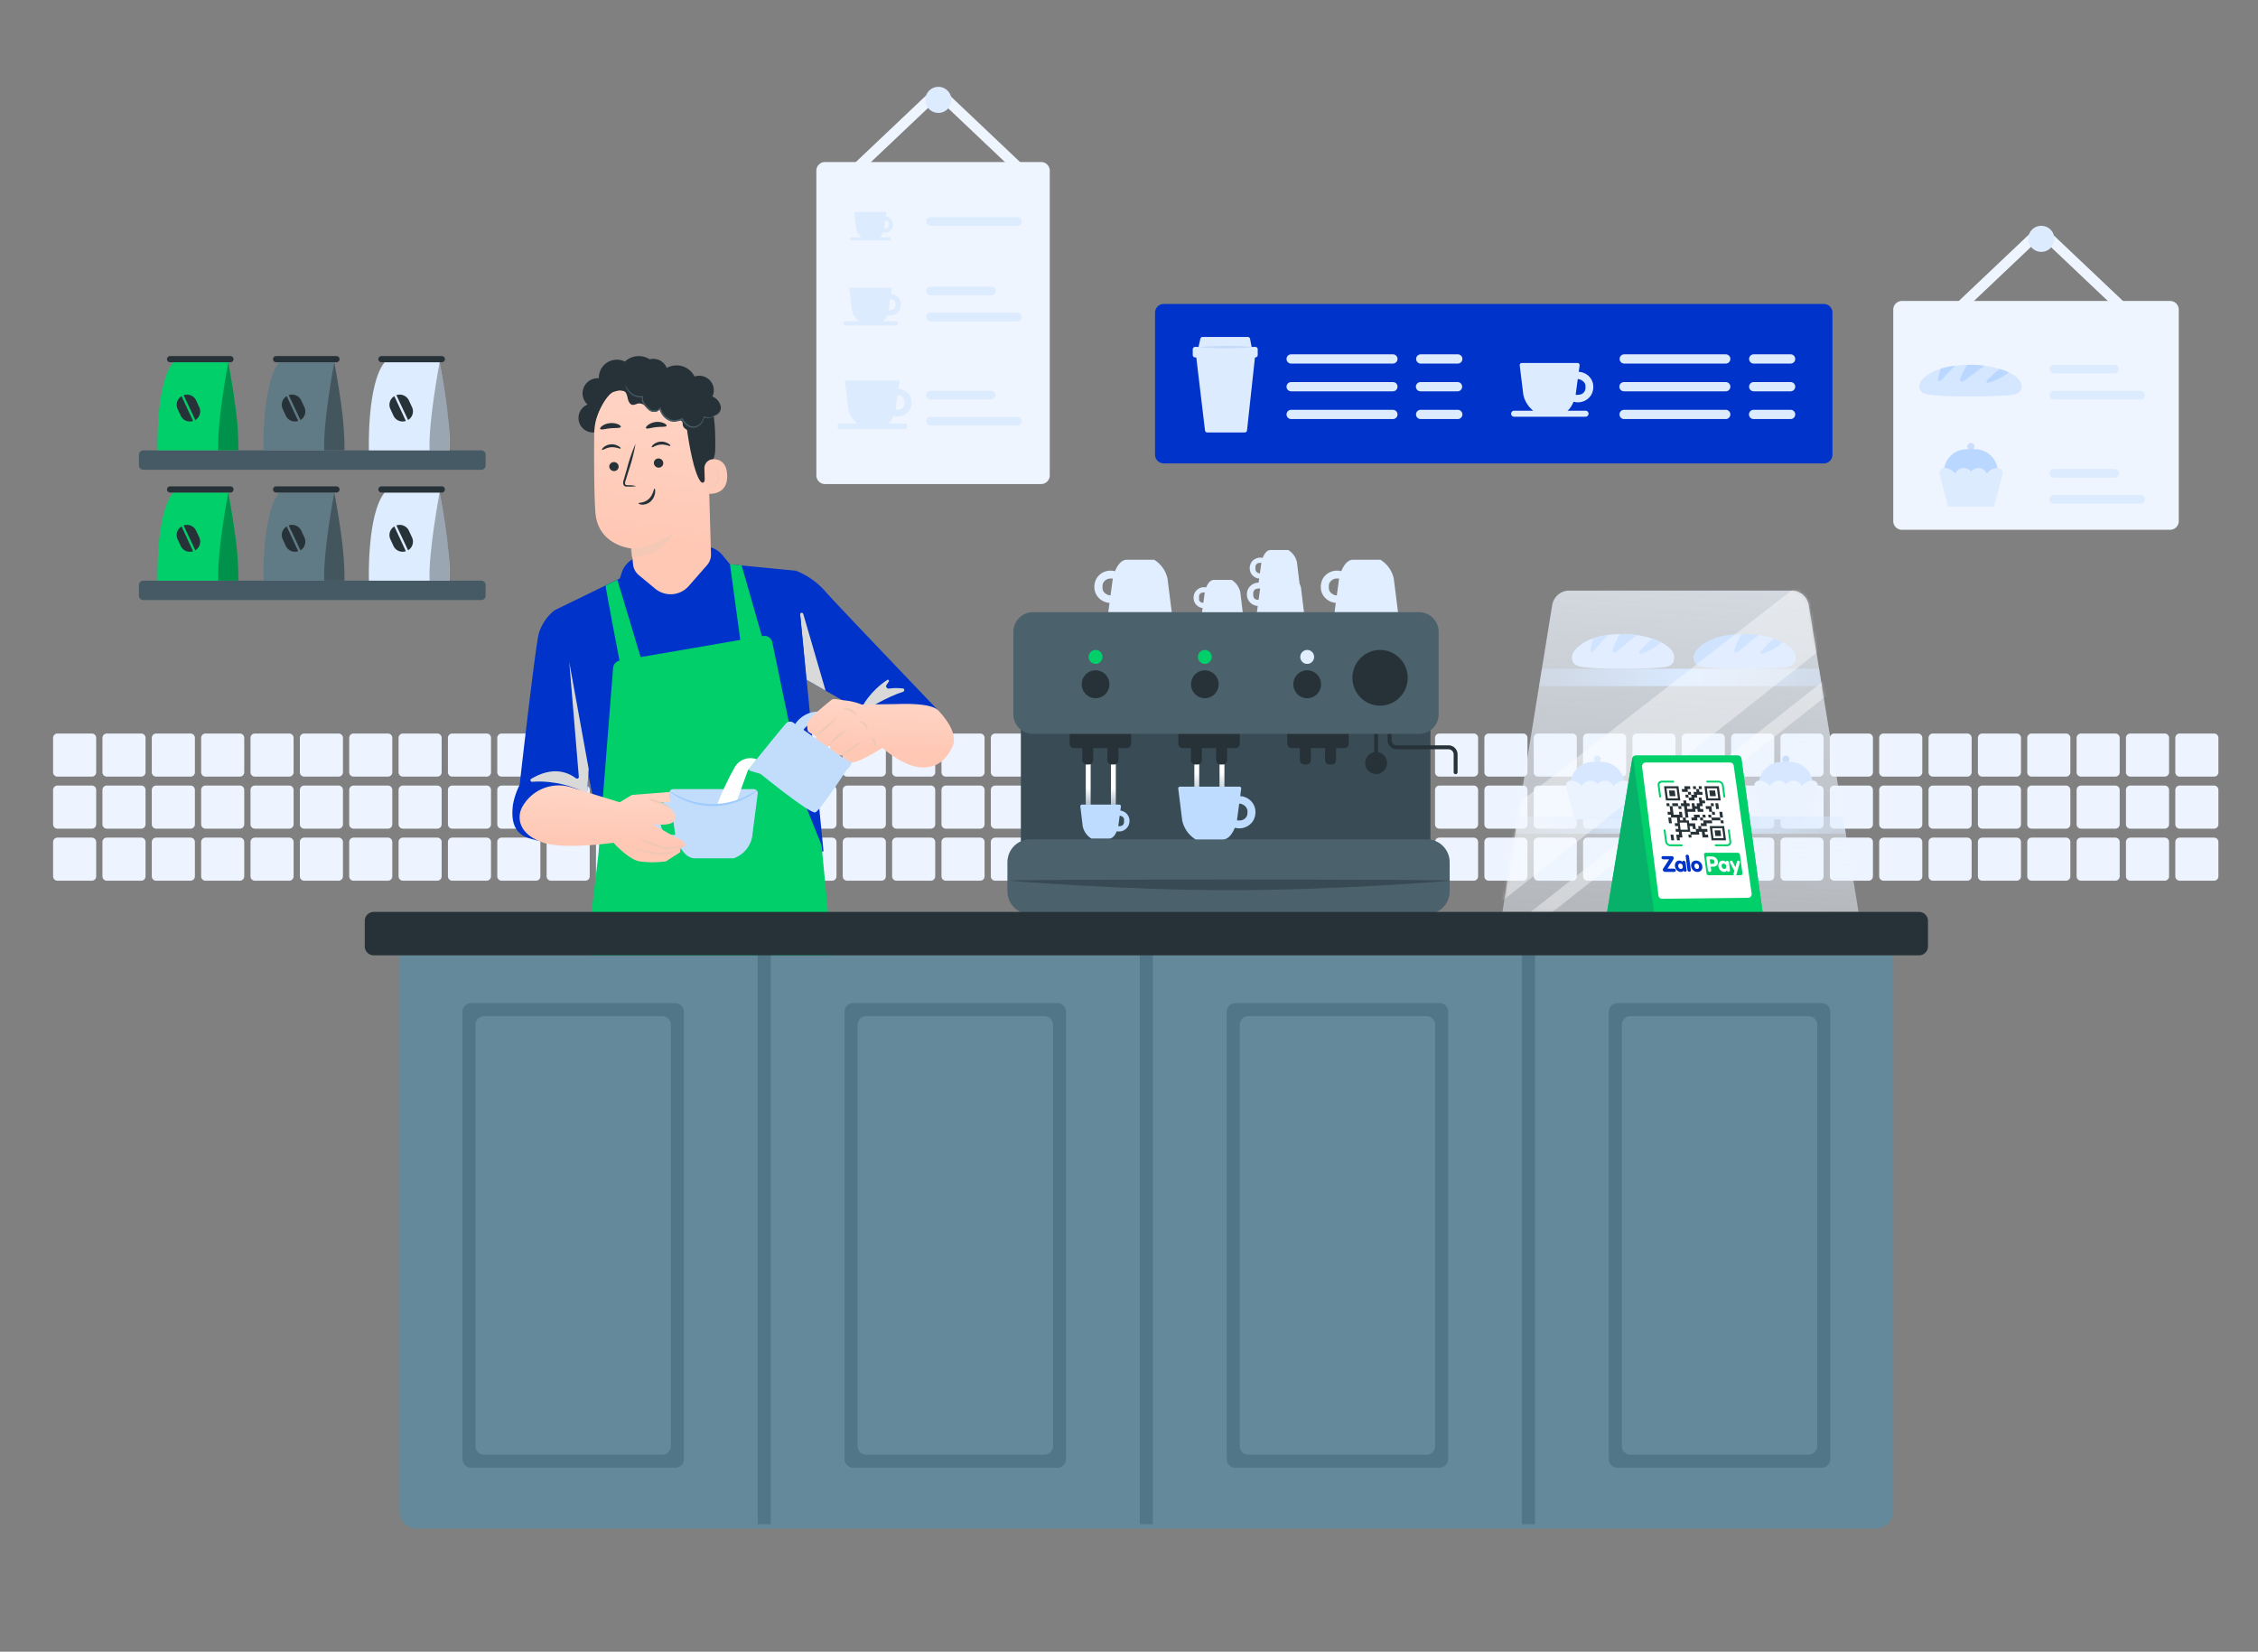 <svg xmlns="http://www.w3.org/2000/svg" width="715" height="523" fill="none"><rect width="100%" height="100%" fill="#808080" stroke="none"/><path fill="#EDF4FF" d="M30.458 233.638c0-.76-.615-1.375-1.375-1.375H18.187c-.76 0-1.376.615-1.376 1.375v10.897c0 .759.616 1.375 1.375 1.375h10.897c.76 0 1.375-.616 1.375-1.375v-10.897ZM46.086 233.638c0-.76-.615-1.375-1.375-1.375H33.814c-.759 0-1.375.615-1.375 1.375v10.897c0 .759.616 1.375 1.375 1.375h10.897c.76 0 1.375-.616 1.375-1.375v-10.897ZM61.713 233.638c0-.76-.615-1.375-1.375-1.375H49.442c-.76 0-1.375.615-1.375 1.375v10.897c0 .759.615 1.375 1.375 1.375h10.896c.76 0 1.375-.616 1.375-1.375v-10.897ZM77.341 233.638c0-.76-.615-1.375-1.375-1.375H65.07c-.76 0-1.375.615-1.375 1.375v10.897c0 .759.615 1.375 1.375 1.375h10.896c.76 0 1.375-.616 1.375-1.375v-10.897ZM92.97 233.638c0-.76-.616-1.375-1.375-1.375H80.698c-.76 0-1.375.615-1.375 1.375v10.897c0 .759.616 1.375 1.375 1.375h10.897c.76 0 1.375-.616 1.375-1.375v-10.897ZM108.597 233.638c0-.76-.616-1.375-1.375-1.375H96.325c-.76 0-1.375.615-1.375 1.375v10.897c0 .759.616 1.375 1.375 1.375h10.897c.759 0 1.375-.616 1.375-1.375v-10.897ZM124.225 233.638c0-.76-.616-1.375-1.375-1.375h-10.897c-.759 0-1.375.615-1.375 1.375v10.897c0 .759.616 1.375 1.375 1.375h10.897c.759 0 1.375-.616 1.375-1.375v-10.897ZM139.853 233.638c0-.76-.616-1.375-1.375-1.375h-10.897c-.759 0-1.375.615-1.375 1.375v10.897c0 .759.616 1.375 1.375 1.375h10.897c.759 0 1.375-.616 1.375-1.375v-10.897ZM155.481 233.638c0-.76-.616-1.375-1.375-1.375h-10.897c-.76 0-1.375.615-1.375 1.375v10.897c0 .759.615 1.375 1.375 1.375h10.897c.759 0 1.375-.616 1.375-1.375v-10.897ZM171.108 233.638c0-.76-.615-1.375-1.375-1.375h-10.896c-.76 0-1.375.615-1.375 1.375v10.897c0 .759.615 1.375 1.375 1.375h10.896c.76 0 1.375-.616 1.375-1.375v-10.897ZM186.736 233.638c0-.76-.616-1.375-1.375-1.375h-10.897c-.76 0-1.375.615-1.375 1.375v10.897c0 .759.615 1.375 1.375 1.375h10.897c.759 0 1.375-.616 1.375-1.375v-10.897ZM202.364 233.638c0-.76-.616-1.375-1.375-1.375h-10.897c-.76 0-1.375.615-1.375 1.375v10.897c0 .759.615 1.375 1.375 1.375h10.897c.759 0 1.375-.616 1.375-1.375v-10.897ZM217.991 233.638c0-.76-.615-1.375-1.375-1.375H205.72c-.76 0-1.375.615-1.375 1.375v10.897c0 .759.615 1.375 1.375 1.375h10.896c.76 0 1.375-.616 1.375-1.375v-10.897ZM233.62 233.638c0-.76-.616-1.375-1.375-1.375h-10.897c-.759 0-1.375.615-1.375 1.375v10.897c0 .759.616 1.375 1.375 1.375h10.897c.759 0 1.375-.616 1.375-1.375v-10.897ZM249.248 233.638c0-.76-.616-1.375-1.375-1.375h-10.897c-.759 0-1.375.615-1.375 1.375v10.897c0 .759.616 1.375 1.375 1.375h10.897c.759 0 1.375-.616 1.375-1.375v-10.897ZM264.875 233.638c0-.76-.616-1.375-1.375-1.375h-10.897c-.759 0-1.375.615-1.375 1.375v10.897c0 .759.616 1.375 1.375 1.375H263.5c.759 0 1.375-.616 1.375-1.375v-10.897ZM280.504 233.638c0-.76-.616-1.375-1.375-1.375h-10.897c-.76 0-1.375.615-1.375 1.375v10.897c0 .759.615 1.375 1.375 1.375h10.897c.759 0 1.375-.616 1.375-1.375v-10.897ZM296.14 233.638c0-.76-.615-1.375-1.375-1.375h-10.897c-.759 0-1.375.615-1.375 1.375v10.897c0 .759.616 1.375 1.375 1.375h10.897c.76 0 1.375-.616 1.375-1.375v-10.897ZM311.768 233.638c0-.76-.616-1.375-1.375-1.375h-10.897c-.759 0-1.375.615-1.375 1.375v10.897c0 .759.616 1.375 1.375 1.375h10.897c.759 0 1.375-.616 1.375-1.375v-10.897ZM327.396 233.638c0-.76-.616-1.375-1.375-1.375h-10.897c-.759 0-1.375.615-1.375 1.375v10.897c0 .759.616 1.375 1.375 1.375h10.897c.759 0 1.375-.616 1.375-1.375v-10.897ZM343.024 233.638c0-.76-.616-1.375-1.375-1.375h-10.897c-.759 0-1.375.615-1.375 1.375v10.897c0 .759.616 1.375 1.375 1.375h10.897c.759 0 1.375-.616 1.375-1.375v-10.897ZM358.652 233.638c0-.76-.616-1.375-1.375-1.375H346.38c-.76 0-1.375.615-1.375 1.375v10.897c0 .759.615 1.375 1.375 1.375h10.897c.759 0 1.375-.616 1.375-1.375v-10.897ZM374.28 233.638c0-.76-.616-1.375-1.375-1.375h-10.897c-.76 0-1.375.615-1.375 1.375v10.897c0 .759.615 1.375 1.375 1.375h10.897c.759 0 1.375-.616 1.375-1.375v-10.897ZM389.907 233.638c0-.76-.615-1.375-1.375-1.375h-10.896c-.76 0-1.375.615-1.375 1.375v10.897c0 .759.615 1.375 1.375 1.375h10.896c.76 0 1.375-.616 1.375-1.375v-10.897ZM405.535 233.638c0-.76-.615-1.375-1.375-1.375h-10.897c-.759 0-1.375.615-1.375 1.375v10.897c0 .759.616 1.375 1.375 1.375h10.897c.76 0 1.375-.616 1.375-1.375v-10.897ZM421.163 233.638c0-.76-.616-1.375-1.375-1.375h-10.897c-.759 0-1.375.615-1.375 1.375v10.897c0 .759.616 1.375 1.375 1.375h10.897c.759 0 1.375-.616 1.375-1.375v-10.897ZM436.791 233.638c0-.76-.616-1.375-1.375-1.375h-10.897c-.759 0-1.375.615-1.375 1.375v10.897c0 .759.616 1.375 1.375 1.375h10.897c.759 0 1.375-.616 1.375-1.375v-10.897ZM452.419 233.638c0-.76-.616-1.375-1.375-1.375h-10.897c-.759 0-1.375.615-1.375 1.375v10.897c0 .759.616 1.375 1.375 1.375h10.897c.759 0 1.375-.616 1.375-1.375v-10.897ZM468.047 233.638c0-.76-.616-1.375-1.375-1.375h-10.897c-.759 0-1.375.615-1.375 1.375v10.897c0 .759.616 1.375 1.375 1.375h10.897c.759 0 1.375-.616 1.375-1.375v-10.897ZM483.675 233.638c0-.76-.616-1.375-1.375-1.375h-10.897c-.76 0-1.375.615-1.375 1.375v10.897c0 .759.615 1.375 1.375 1.375H482.3c.759 0 1.375-.616 1.375-1.375v-10.897ZM499.302 233.638c0-.76-.615-1.375-1.375-1.375h-10.896c-.76 0-1.375.615-1.375 1.375v10.897c0 .759.615 1.375 1.375 1.375h10.896c.76 0 1.375-.616 1.375-1.375v-10.897ZM514.93 233.638c0-.76-.616-1.375-1.375-1.375h-10.897c-.76 0-1.375.615-1.375 1.375v10.897c0 .759.615 1.375 1.375 1.375h10.897c.759 0 1.375-.616 1.375-1.375v-10.897ZM530.558 233.638c0-.76-.615-1.375-1.375-1.375h-10.897c-.759 0-1.375.615-1.375 1.375v10.897c0 .759.616 1.375 1.375 1.375h10.897c.76 0 1.375-.616 1.375-1.375v-10.897ZM546.185 233.638c0-.76-.615-1.375-1.375-1.375h-10.896c-.76 0-1.375.615-1.375 1.375v10.897c0 .759.615 1.375 1.375 1.375h10.896c.76 0 1.375-.616 1.375-1.375v-10.897ZM561.813 233.638c0-.76-.615-1.375-1.375-1.375h-10.897c-.759 0-1.375.615-1.375 1.375v10.897c0 .759.616 1.375 1.375 1.375h10.897c.76 0 1.375-.616 1.375-1.375v-10.897ZM577.44 233.638c0-.76-.615-1.375-1.375-1.375h-10.896c-.76 0-1.375.615-1.375 1.375v10.897c0 .759.615 1.375 1.375 1.375h10.896c.76 0 1.375-.616 1.375-1.375v-10.897ZM593.069 233.638c0-.76-.616-1.375-1.375-1.375h-10.897c-.759 0-1.375.615-1.375 1.375v10.897c0 .759.616 1.375 1.375 1.375h10.897c.759 0 1.375-.616 1.375-1.375v-10.897ZM608.697 233.638c0-.76-.616-1.375-1.375-1.375h-10.897c-.759 0-1.375.615-1.375 1.375v10.897c0 .759.616 1.375 1.375 1.375h10.897c.759 0 1.375-.616 1.375-1.375v-10.897ZM624.324 233.638c0-.76-.616-1.375-1.375-1.375h-10.897c-.759 0-1.375.615-1.375 1.375v10.897c0 .759.616 1.375 1.375 1.375h10.897c.759 0 1.375-.616 1.375-1.375v-10.897ZM639.952 233.638c0-.76-.616-1.375-1.375-1.375H627.68c-.759 0-1.375.615-1.375 1.375v10.897c0 .759.616 1.375 1.375 1.375h10.897c.759 0 1.375-.616 1.375-1.375v-10.897ZM655.58 233.638c0-.76-.615-1.375-1.375-1.375h-10.896c-.76 0-1.375.615-1.375 1.375v10.897c0 .759.615 1.375 1.375 1.375h10.896c.76 0 1.375-.616 1.375-1.375v-10.897ZM671.208 233.638c0-.76-.616-1.375-1.375-1.375h-10.897c-.76 0-1.375.615-1.375 1.375v10.897c0 .759.615 1.375 1.375 1.375h10.897c.759 0 1.375-.616 1.375-1.375v-10.897ZM686.836 233.638c0-.76-.616-1.375-1.375-1.375h-10.897c-.76 0-1.375.615-1.375 1.375v10.897c0 .759.615 1.375 1.375 1.375h10.897c.759 0 1.375-.616 1.375-1.375v-10.897ZM702.463 233.638c0-.76-.615-1.375-1.375-1.375h-10.896c-.76 0-1.375.615-1.375 1.375v10.897c0 .759.615 1.375 1.375 1.375h10.896c.76 0 1.375-.616 1.375-1.375v-10.897ZM30.458 250.117c0-.759-.615-1.375-1.375-1.375H18.187c-.76 0-1.376.616-1.376 1.375v10.897c0 .759.616 1.375 1.375 1.375h10.897c.76 0 1.375-.616 1.375-1.375v-10.897ZM46.086 250.117c0-.759-.615-1.375-1.375-1.375H33.814c-.759 0-1.375.616-1.375 1.375v10.897c0 .759.616 1.375 1.375 1.375h10.897c.76 0 1.375-.616 1.375-1.375v-10.897ZM61.713 250.117c0-.759-.615-1.375-1.375-1.375H49.442c-.76 0-1.375.616-1.375 1.375v10.897c0 .759.615 1.375 1.375 1.375h10.896c.76 0 1.375-.616 1.375-1.375v-10.897ZM77.341 250.117c0-.759-.615-1.375-1.375-1.375H65.07c-.76 0-1.375.616-1.375 1.375v10.897c0 .759.615 1.375 1.375 1.375h10.896c.76 0 1.375-.616 1.375-1.375v-10.897ZM92.97 250.117c0-.759-.616-1.375-1.375-1.375H80.698c-.76 0-1.375.616-1.375 1.375v10.897c0 .759.616 1.375 1.375 1.375h10.897c.76 0 1.375-.616 1.375-1.375v-10.897ZM108.597 250.117c0-.759-.616-1.375-1.375-1.375H96.325c-.76 0-1.375.616-1.375 1.375v10.897c0 .759.616 1.375 1.375 1.375h10.897c.759 0 1.375-.616 1.375-1.375v-10.897ZM124.225 250.117c0-.759-.616-1.375-1.375-1.375h-10.897c-.759 0-1.375.616-1.375 1.375v10.897c0 .759.616 1.375 1.375 1.375h10.897c.759 0 1.375-.616 1.375-1.375v-10.897ZM139.853 250.117c0-.759-.616-1.375-1.375-1.375h-10.897c-.759 0-1.375.616-1.375 1.375v10.897c0 .759.616 1.375 1.375 1.375h10.897c.759 0 1.375-.616 1.375-1.375v-10.897ZM155.481 250.117c0-.759-.616-1.375-1.375-1.375h-10.897c-.76 0-1.375.616-1.375 1.375v10.897c0 .759.615 1.375 1.375 1.375h10.897c.759 0 1.375-.616 1.375-1.375v-10.897ZM171.108 250.117c0-.759-.615-1.375-1.375-1.375h-10.896c-.76 0-1.375.616-1.375 1.375v10.897c0 .759.615 1.375 1.375 1.375h10.896c.76 0 1.375-.616 1.375-1.375v-10.897ZM186.736 250.117c0-.759-.616-1.375-1.375-1.375h-10.897c-.76 0-1.375.616-1.375 1.375v10.897c0 .759.615 1.375 1.375 1.375h10.897c.759 0 1.375-.616 1.375-1.375v-10.897ZM202.364 250.117c0-.759-.616-1.375-1.375-1.375h-10.897c-.76 0-1.375.616-1.375 1.375v10.897c0 .759.615 1.375 1.375 1.375h10.897c.759 0 1.375-.616 1.375-1.375v-10.897ZM217.991 250.117c0-.759-.615-1.375-1.375-1.375H205.72c-.76 0-1.375.616-1.375 1.375v10.897c0 .759.615 1.375 1.375 1.375h10.896c.76 0 1.375-.616 1.375-1.375v-10.897ZM233.62 250.117c0-.759-.616-1.375-1.375-1.375h-10.897c-.759 0-1.375.616-1.375 1.375v10.897c0 .759.616 1.375 1.375 1.375h10.897c.759 0 1.375-.616 1.375-1.375v-10.897ZM249.248 250.117c0-.759-.616-1.375-1.375-1.375h-10.897c-.759 0-1.375.616-1.375 1.375v10.897c0 .759.616 1.375 1.375 1.375h10.897c.759 0 1.375-.616 1.375-1.375v-10.897ZM264.875 250.117c0-.759-.616-1.375-1.375-1.375h-10.897c-.759 0-1.375.616-1.375 1.375v10.897c0 .759.616 1.375 1.375 1.375H263.5c.759 0 1.375-.616 1.375-1.375v-10.897ZM280.504 250.117c0-.759-.616-1.375-1.375-1.375h-10.897c-.76 0-1.375.616-1.375 1.375v10.897c0 .759.615 1.375 1.375 1.375h10.897c.759 0 1.375-.616 1.375-1.375v-10.897ZM296.14 250.117c0-.759-.615-1.375-1.375-1.375h-10.897c-.759 0-1.375.616-1.375 1.375v10.897c0 .759.616 1.375 1.375 1.375h10.897c.76 0 1.375-.616 1.375-1.375v-10.897ZM311.768 250.117c0-.759-.616-1.375-1.375-1.375h-10.897c-.759 0-1.375.616-1.375 1.375v10.897c0 .759.616 1.375 1.375 1.375h10.897c.759 0 1.375-.616 1.375-1.375v-10.897ZM327.396 250.117c0-.759-.616-1.375-1.375-1.375h-10.897c-.759 0-1.375.616-1.375 1.375v10.897c0 .759.616 1.375 1.375 1.375h10.897c.759 0 1.375-.616 1.375-1.375v-10.897ZM343.024 250.117c0-.759-.616-1.375-1.375-1.375h-10.897c-.759 0-1.375.616-1.375 1.375v10.897c0 .759.616 1.375 1.375 1.375h10.897c.759 0 1.375-.616 1.375-1.375v-10.897ZM358.652 250.117c0-.759-.616-1.375-1.375-1.375H346.38c-.76 0-1.375.616-1.375 1.375v10.897c0 .759.615 1.375 1.375 1.375h10.897c.759 0 1.375-.616 1.375-1.375v-10.897ZM374.28 250.117c0-.759-.616-1.375-1.375-1.375h-10.897c-.76 0-1.375.616-1.375 1.375v10.897c0 .759.615 1.375 1.375 1.375h10.897c.759 0 1.375-.616 1.375-1.375v-10.897ZM389.907 250.117c0-.759-.615-1.375-1.375-1.375h-10.896c-.76 0-1.375.616-1.375 1.375v10.897c0 .759.615 1.375 1.375 1.375h10.896c.76 0 1.375-.616 1.375-1.375v-10.897ZM405.535 250.117c0-.759-.615-1.375-1.375-1.375h-10.897c-.759 0-1.375.616-1.375 1.375v10.897c0 .759.616 1.375 1.375 1.375h10.897c.76 0 1.375-.616 1.375-1.375v-10.897ZM421.163 250.117c0-.759-.616-1.375-1.375-1.375h-10.897c-.759 0-1.375.616-1.375 1.375v10.897c0 .759.616 1.375 1.375 1.375h10.897c.759 0 1.375-.616 1.375-1.375v-10.897ZM436.791 250.117c0-.759-.616-1.375-1.375-1.375h-10.897c-.759 0-1.375.616-1.375 1.375v10.897c0 .759.616 1.375 1.375 1.375h10.897c.759 0 1.375-.616 1.375-1.375v-10.897ZM452.419 250.117c0-.759-.616-1.375-1.375-1.375h-10.897c-.759 0-1.375.616-1.375 1.375v10.897c0 .759.616 1.375 1.375 1.375h10.897c.759 0 1.375-.616 1.375-1.375v-10.897ZM468.047 250.117c0-.759-.616-1.375-1.375-1.375h-10.897c-.759 0-1.375.616-1.375 1.375v10.897c0 .759.616 1.375 1.375 1.375h10.897c.759 0 1.375-.616 1.375-1.375v-10.897ZM483.675 250.117c0-.759-.616-1.375-1.375-1.375h-10.897c-.76 0-1.375.616-1.375 1.375v10.897c0 .759.615 1.375 1.375 1.375H482.3c.759 0 1.375-.616 1.375-1.375v-10.897ZM499.302 250.117c0-.759-.615-1.375-1.375-1.375h-10.896c-.76 0-1.375.616-1.375 1.375v10.897c0 .759.615 1.375 1.375 1.375h10.896c.76 0 1.375-.616 1.375-1.375v-10.897ZM514.93 250.117c0-.759-.616-1.375-1.375-1.375h-10.897c-.76 0-1.375.616-1.375 1.375v10.897c0 .759.615 1.375 1.375 1.375h10.897c.759 0 1.375-.616 1.375-1.375v-10.897ZM530.558 250.117c0-.759-.615-1.375-1.375-1.375h-10.897c-.759 0-1.375.616-1.375 1.375v10.897c0 .759.616 1.375 1.375 1.375h10.897c.76 0 1.375-.616 1.375-1.375v-10.897ZM546.185 250.117c0-.759-.615-1.375-1.375-1.375h-10.896c-.76 0-1.375.616-1.375 1.375v10.897c0 .759.615 1.375 1.375 1.375h10.896c.76 0 1.375-.616 1.375-1.375v-10.897ZM561.813 250.117c0-.759-.615-1.375-1.375-1.375h-10.897c-.759 0-1.375.616-1.375 1.375v10.897c0 .759.616 1.375 1.375 1.375h10.897c.76 0 1.375-.616 1.375-1.375v-10.897ZM577.44 250.117c0-.759-.615-1.375-1.375-1.375h-10.896c-.76 0-1.375.616-1.375 1.375v10.897c0 .759.615 1.375 1.375 1.375h10.896c.76 0 1.375-.616 1.375-1.375v-10.897ZM593.069 250.117c0-.759-.616-1.375-1.375-1.375h-10.897c-.759 0-1.375.616-1.375 1.375v10.897c0 .759.616 1.375 1.375 1.375h10.897c.759 0 1.375-.616 1.375-1.375v-10.897ZM608.697 250.117c0-.759-.616-1.375-1.375-1.375h-10.897c-.759 0-1.375.616-1.375 1.375v10.897c0 .759.616 1.375 1.375 1.375h10.897c.759 0 1.375-.616 1.375-1.375v-10.897ZM624.324 250.117c0-.759-.616-1.375-1.375-1.375h-10.897c-.759 0-1.375.616-1.375 1.375v10.897c0 .759.616 1.375 1.375 1.375h10.897c.759 0 1.375-.616 1.375-1.375v-10.897ZM639.952 250.117c0-.759-.616-1.375-1.375-1.375H627.68c-.759 0-1.375.616-1.375 1.375v10.897c0 .759.616 1.375 1.375 1.375h10.897c.759 0 1.375-.616 1.375-1.375v-10.897ZM655.58 250.117c0-.759-.615-1.375-1.375-1.375h-10.896c-.76 0-1.375.616-1.375 1.375v10.897c0 .759.615 1.375 1.375 1.375h10.896c.76 0 1.375-.616 1.375-1.375v-10.897ZM671.208 250.117c0-.759-.616-1.375-1.375-1.375h-10.897c-.76 0-1.375.616-1.375 1.375v10.897c0 .759.615 1.375 1.375 1.375h10.897c.759 0 1.375-.616 1.375-1.375v-10.897ZM686.836 250.117c0-.759-.616-1.375-1.375-1.375h-10.897c-.76 0-1.375.616-1.375 1.375v10.897c0 .759.615 1.375 1.375 1.375h10.897c.759 0 1.375-.616 1.375-1.375v-10.897ZM702.463 250.117c0-.759-.615-1.375-1.375-1.375h-10.896c-.76 0-1.375.616-1.375 1.375v10.897c0 .759.615 1.375 1.375 1.375h10.896c.76 0 1.375-.616 1.375-1.375v-10.897ZM30.458 266.597c0-.76-.615-1.375-1.375-1.375H18.187c-.76 0-1.376.615-1.376 1.375v10.897c0 .759.616 1.375 1.375 1.375h10.897c.76 0 1.375-.616 1.375-1.375v-10.897ZM46.086 266.597c0-.76-.615-1.375-1.375-1.375H33.814c-.759 0-1.375.615-1.375 1.375v10.897c0 .759.616 1.375 1.375 1.375h10.897c.76 0 1.375-.616 1.375-1.375v-10.897ZM61.713 266.597c0-.76-.615-1.375-1.375-1.375H49.442c-.76 0-1.375.615-1.375 1.375v10.897c0 .759.615 1.375 1.375 1.375h10.896c.76 0 1.375-.616 1.375-1.375v-10.897ZM77.341 266.597c0-.76-.615-1.375-1.375-1.375H65.07c-.76 0-1.375.615-1.375 1.375v10.897c0 .759.615 1.375 1.375 1.375h10.896c.76 0 1.375-.616 1.375-1.375v-10.897ZM92.97 266.597c0-.76-.616-1.375-1.375-1.375H80.698c-.76 0-1.375.615-1.375 1.375v10.897c0 .759.616 1.375 1.375 1.375h10.897c.76 0 1.375-.616 1.375-1.375v-10.897ZM108.597 266.597c0-.76-.616-1.375-1.375-1.375H96.325c-.76 0-1.375.615-1.375 1.375v10.897c0 .759.616 1.375 1.375 1.375h10.897c.759 0 1.375-.616 1.375-1.375v-10.897ZM124.225 266.597c0-.76-.616-1.375-1.375-1.375h-10.897c-.759 0-1.375.615-1.375 1.375v10.897c0 .759.616 1.375 1.375 1.375h10.897c.759 0 1.375-.616 1.375-1.375v-10.897ZM139.853 266.597c0-.76-.616-1.375-1.375-1.375h-10.897c-.759 0-1.375.615-1.375 1.375v10.897c0 .759.616 1.375 1.375 1.375h10.897c.759 0 1.375-.616 1.375-1.375v-10.897ZM155.481 266.597c0-.76-.616-1.375-1.375-1.375h-10.897c-.76 0-1.375.615-1.375 1.375v10.897c0 .759.615 1.375 1.375 1.375h10.897c.759 0 1.375-.616 1.375-1.375v-10.897ZM171.108 266.597c0-.76-.615-1.375-1.375-1.375h-10.896c-.76 0-1.375.615-1.375 1.375v10.897c0 .759.615 1.375 1.375 1.375h10.896c.76 0 1.375-.616 1.375-1.375v-10.897ZM186.736 266.597c0-.76-.616-1.375-1.375-1.375h-10.897c-.76 0-1.375.615-1.375 1.375v10.897c0 .759.615 1.375 1.375 1.375h10.897c.759 0 1.375-.616 1.375-1.375v-10.897ZM202.364 266.597c0-.76-.616-1.375-1.375-1.375h-10.897c-.76 0-1.375.615-1.375 1.375v10.897c0 .759.615 1.375 1.375 1.375h10.897c.759 0 1.375-.616 1.375-1.375v-10.897ZM217.991 266.597c0-.76-.615-1.375-1.375-1.375H205.72c-.76 0-1.375.615-1.375 1.375v10.897c0 .759.615 1.375 1.375 1.375h10.896c.76 0 1.375-.616 1.375-1.375v-10.897ZM233.62 266.597c0-.76-.616-1.375-1.375-1.375h-10.897c-.759 0-1.375.615-1.375 1.375v10.897c0 .759.616 1.375 1.375 1.375h10.897c.759 0 1.375-.616 1.375-1.375v-10.897ZM249.248 266.597c0-.76-.616-1.375-1.375-1.375h-10.897c-.759 0-1.375.615-1.375 1.375v10.897c0 .759.616 1.375 1.375 1.375h10.897c.759 0 1.375-.616 1.375-1.375v-10.897ZM264.875 266.597c0-.76-.616-1.375-1.375-1.375h-10.897c-.759 0-1.375.615-1.375 1.375v10.897c0 .759.616 1.375 1.375 1.375H263.5c.759 0 1.375-.616 1.375-1.375v-10.897ZM280.504 266.597c0-.76-.616-1.375-1.375-1.375h-10.897c-.76 0-1.375.615-1.375 1.375v10.897c0 .759.615 1.375 1.375 1.375h10.897c.759 0 1.375-.616 1.375-1.375v-10.897ZM296.14 266.597c0-.76-.615-1.375-1.375-1.375h-10.897c-.759 0-1.375.615-1.375 1.375v10.897c0 .759.616 1.375 1.375 1.375h10.897c.76 0 1.375-.616 1.375-1.375v-10.897ZM311.768 266.597c0-.76-.616-1.375-1.375-1.375h-10.897c-.759 0-1.375.615-1.375 1.375v10.897c0 .759.616 1.375 1.375 1.375h10.897c.759 0 1.375-.616 1.375-1.375v-10.897ZM327.396 266.597c0-.76-.616-1.375-1.375-1.375h-10.897c-.759 0-1.375.615-1.375 1.375v10.897c0 .759.616 1.375 1.375 1.375h10.897c.759 0 1.375-.616 1.375-1.375v-10.897ZM343.024 266.597c0-.76-.616-1.375-1.375-1.375h-10.897c-.759 0-1.375.615-1.375 1.375v10.897c0 .759.616 1.375 1.375 1.375h10.897c.759 0 1.375-.616 1.375-1.375v-10.897ZM358.652 266.597c0-.76-.616-1.375-1.375-1.375H346.38c-.76 0-1.375.615-1.375 1.375v10.897c0 .759.615 1.375 1.375 1.375h10.897c.759 0 1.375-.616 1.375-1.375v-10.897ZM374.28 266.597c0-.76-.616-1.375-1.375-1.375h-10.897c-.76 0-1.375.615-1.375 1.375v10.897c0 .759.615 1.375 1.375 1.375h10.897c.759 0 1.375-.616 1.375-1.375v-10.897ZM389.907 266.597c0-.76-.615-1.375-1.375-1.375h-10.896c-.76 0-1.375.615-1.375 1.375v10.897c0 .759.615 1.375 1.375 1.375h10.896c.76 0 1.375-.616 1.375-1.375v-10.897ZM405.535 266.597c0-.76-.615-1.375-1.375-1.375h-10.897c-.759 0-1.375.615-1.375 1.375v10.897c0 .759.616 1.375 1.375 1.375h10.897c.76 0 1.375-.616 1.375-1.375v-10.897ZM421.163 266.597c0-.76-.616-1.375-1.375-1.375h-10.897c-.759 0-1.375.615-1.375 1.375v10.897c0 .759.616 1.375 1.375 1.375h10.897c.759 0 1.375-.616 1.375-1.375v-10.897ZM436.791 266.597c0-.76-.616-1.375-1.375-1.375h-10.897c-.759 0-1.375.615-1.375 1.375v10.897c0 .759.616 1.375 1.375 1.375h10.897c.759 0 1.375-.616 1.375-1.375v-10.897ZM452.419 266.597c0-.76-.616-1.375-1.375-1.375h-10.897c-.759 0-1.375.615-1.375 1.375v10.897c0 .759.616 1.375 1.375 1.375h10.897c.759 0 1.375-.616 1.375-1.375v-10.897ZM468.047 266.597c0-.76-.616-1.375-1.375-1.375h-10.897c-.759 0-1.375.615-1.375 1.375v10.897c0 .759.616 1.375 1.375 1.375h10.897c.759 0 1.375-.616 1.375-1.375v-10.897ZM483.675 266.597c0-.76-.616-1.375-1.375-1.375h-10.897c-.76 0-1.375.615-1.375 1.375v10.897c0 .759.615 1.375 1.375 1.375H482.3c.759 0 1.375-.616 1.375-1.375v-10.897ZM499.302 266.597c0-.76-.615-1.375-1.375-1.375h-10.896c-.76 0-1.375.615-1.375 1.375v10.897c0 .759.615 1.375 1.375 1.375h10.896c.76 0 1.375-.616 1.375-1.375v-10.897ZM514.93 266.597c0-.76-.616-1.375-1.375-1.375h-10.897c-.76 0-1.375.615-1.375 1.375v10.897c0 .759.615 1.375 1.375 1.375h10.897c.759 0 1.375-.616 1.375-1.375v-10.897ZM530.558 266.597c0-.76-.615-1.375-1.375-1.375h-10.897c-.759 0-1.375.615-1.375 1.375v10.897c0 .759.616 1.375 1.375 1.375h10.897c.76 0 1.375-.616 1.375-1.375v-10.897ZM546.185 266.597c0-.76-.615-1.375-1.375-1.375h-10.896c-.76 0-1.375.615-1.375 1.375v10.897c0 .759.615 1.375 1.375 1.375h10.896c.76 0 1.375-.616 1.375-1.375v-10.897ZM561.813 266.597c0-.76-.615-1.375-1.375-1.375h-10.897c-.759 0-1.375.615-1.375 1.375v10.897c0 .759.616 1.375 1.375 1.375h10.897c.76 0 1.375-.616 1.375-1.375v-10.897ZM577.44 266.597c0-.76-.615-1.375-1.375-1.375h-10.896c-.76 0-1.375.615-1.375 1.375v10.897c0 .759.615 1.375 1.375 1.375h10.896c.76 0 1.375-.616 1.375-1.375v-10.897ZM593.069 266.597c0-.76-.616-1.375-1.375-1.375h-10.897c-.759 0-1.375.615-1.375 1.375v10.897c0 .759.616 1.375 1.375 1.375h10.897c.759 0 1.375-.616 1.375-1.375v-10.897ZM608.697 266.597c0-.76-.616-1.375-1.375-1.375h-10.897c-.759 0-1.375.615-1.375 1.375v10.897c0 .759.616 1.375 1.375 1.375h10.897c.759 0 1.375-.616 1.375-1.375v-10.897ZM624.324 266.597c0-.76-.616-1.375-1.375-1.375h-10.897c-.759 0-1.375.615-1.375 1.375v10.897c0 .759.616 1.375 1.375 1.375h10.897c.759 0 1.375-.616 1.375-1.375v-10.897ZM639.952 266.597c0-.76-.616-1.375-1.375-1.375H627.68c-.759 0-1.375.615-1.375 1.375v10.897c0 .759.616 1.375 1.375 1.375h10.897c.759 0 1.375-.616 1.375-1.375v-10.897ZM655.58 266.597c0-.76-.615-1.375-1.375-1.375h-10.896c-.76 0-1.375.615-1.375 1.375v10.897c0 .759.615 1.375 1.375 1.375h10.896c.76 0 1.375-.616 1.375-1.375v-10.897ZM671.208 266.597c0-.76-.616-1.375-1.375-1.375h-10.897c-.76 0-1.375.615-1.375 1.375v10.897c0 .759.615 1.375 1.375 1.375h10.897c.759 0 1.375-.616 1.375-1.375v-10.897ZM686.836 266.597c0-.76-.616-1.375-1.375-1.375h-10.897c-.76 0-1.375.615-1.375 1.375v10.897c0 .759.615 1.375 1.375 1.375h10.897c.759 0 1.375-.616 1.375-1.375v-10.897ZM702.463 266.597c0-.76-.615-1.375-1.375-1.375h-10.896c-.76 0-1.375.615-1.375 1.375v10.897c0 .759.615 1.375 1.375 1.375h10.896c.76 0 1.375-.616 1.375-1.375v-10.897Z"/><path fill="#455A64" d="M152.402 142.608H45.375c-.76 0-1.375.616-1.375 1.375v3.394c0 .76.616 1.375 1.375 1.375h107.027c.76 0 1.375-.615 1.375-1.375v-3.394c0-.759-.615-1.375-1.375-1.375Z"/><path fill="#00CF6A" d="M49.886 142.608s-.66-20.958 4.976-27.906H72.29s3.588 18.183 3.196 27.906h-25.6Z"/><path fill="#000" d="M72.29 114.702s-3.637 19.064-3.178 27.906h6.374s.067-3.655-.325-8.354c-.575-6.852-2.211-15.925-2.871-19.552Z" opacity=".3"/><path fill="#263238" d="M72.965 112.75H53.862a.98.98 0 1 0 0 1.962h19.102a.98.98 0 1 0 0-1.962ZM61.842 132.992l-3.702-7.867a3.216 3.216 0 0 1 3.98 1.703l.962 2.073a3.182 3.182 0 0 1-1.24 4.091ZM56.083 127.246c.23-.756.732-1.4 1.409-1.807l3.647 7.849a3.182 3.182 0 0 1-3.925-1.684l-.962-2.074a3.182 3.182 0 0 1-.169-2.284Z"/><path fill="#607A86" d="M83.46 142.608s-.65-20.958 4.977-27.906h17.427s3.589 18.183 3.196 27.906h-25.6Z"/><path fill="#000" d="M105.864 114.702s-3.637 19.064-3.177 27.906h6.373s.067-3.655-.325-8.354c-.574-6.852-2.211-15.925-2.871-19.552Z" opacity=".3"/><path fill="#263238" d="M106.538 112.75H87.436a.98.98 0 1 0 0 1.962h19.102a.981.981 0 0 0 0-1.962ZM95.133 132.992l-3.702-7.867a3.216 3.216 0 0 1 3.98 1.703l.962 2.073a3.183 3.183 0 0 1-1.24 4.091ZM89.374 127.246c.23-.756.732-1.4 1.409-1.807l3.647 7.849a3.182 3.182 0 0 1-3.925-1.684l-.962-2.074a3.182 3.182 0 0 1-.169-2.284Z"/><path fill="#DDECFF" d="M116.809 142.608s-.651-20.958 4.986-27.906h17.417s3.599 18.183 3.206 27.906h-25.609Z"/><path fill="#000" d="M139.212 114.702s-3.627 19.064-3.177 27.906h6.383s.067-3.655-.325-8.354c-.575-6.852-2.211-15.925-2.881-19.552Z" opacity=".3"/><path fill="#263238" d="M139.897 112.75h-19.102a.981.981 0 0 0 0 1.962h19.102a.98.98 0 1 0 0-1.962ZM129.217 132.992l-3.702-7.867a3.218 3.218 0 0 1 3.979 1.703l.963 2.073a3.182 3.182 0 0 1-1.24 4.091ZM123.458 127.246c.229-.756.732-1.4 1.409-1.807l3.647 7.849a3.183 3.183 0 0 1-3.925-1.684l-.962-2.074a3.182 3.182 0 0 1-.169-2.284Z"/><path fill="#455A64" d="M152.402 183.858H45.375c-.76 0-1.375.616-1.375 1.375v3.394c0 .76.616 1.375 1.375 1.375h107.027c.76 0 1.375-.615 1.375-1.375v-3.394c0-.759-.615-1.375-1.375-1.375Z"/><path fill="#00CF6A" d="M49.886 183.858s-.66-20.958 4.976-27.906H72.29s3.588 18.183 3.196 27.906h-25.6Z"/><path fill="#000" d="M72.29 155.952s-3.637 19.064-3.178 27.906h6.374s.067-3.655-.325-8.354c-.575-6.852-2.211-15.925-2.871-19.552Z" opacity=".3"/><path fill="#263238" d="M72.965 154H53.862a.98.98 0 1 0 0 1.962h19.102a.98.98 0 1 0 0-1.962ZM61.842 174.242l-3.702-7.867a3.216 3.216 0 0 1 3.98 1.703l.962 2.073a3.182 3.182 0 0 1-1.24 4.091ZM56.083 168.496c.23-.756.732-1.4 1.409-1.807l3.647 7.849a3.182 3.182 0 0 1-3.925-1.684l-.962-2.074a3.182 3.182 0 0 1-.169-2.284Z"/><path fill="#607A86" d="M83.46 183.858s-.65-20.958 4.977-27.906h17.427s3.589 18.183 3.196 27.906h-25.6Z"/><path fill="#000" d="M105.864 155.952s-3.637 19.064-3.177 27.906h6.373s.067-3.655-.325-8.354c-.574-6.852-2.211-15.925-2.871-19.552Z" opacity=".3"/><path fill="#263238" d="M106.538 154H87.436a.98.98 0 1 0 0 1.962h19.102a.981.981 0 0 0 0-1.962ZM95.133 174.242l-3.702-7.867a3.216 3.216 0 0 1 3.98 1.703l.962 2.073a3.183 3.183 0 0 1-1.24 4.091ZM89.374 168.496c.23-.756.732-1.4 1.409-1.807l3.647 7.849a3.182 3.182 0 0 1-3.925-1.684l-.962-2.074a3.182 3.182 0 0 1-.169-2.284Z"/><path fill="#DDECFF" d="M116.809 183.858s-.651-20.958 4.986-27.906h17.417s3.599 18.183 3.206 27.906h-25.609Z"/><path fill="#000" d="M139.212 155.952s-3.627 19.064-3.177 27.906h6.383s.067-3.655-.325-8.354c-.575-6.852-2.211-15.925-2.881-19.552Z" opacity=".3"/><path fill="#263238" d="M139.897 154h-19.102a.981.981 0 0 0 0 1.962h19.102a.98.98 0 1 0 0-1.962ZM129.217 174.242l-3.702-7.867a3.218 3.218 0 0 1 3.979 1.703l.963 2.073a3.182 3.182 0 0 1-1.24 4.091ZM123.458 168.496c.229-.756.732-1.4 1.409-1.807l3.647 7.849a3.183 3.183 0 0 1-3.925-1.684l-.962-2.074a3.182 3.182 0 0 1-.169-2.284Z"/><path fill="url(#a)" d="M491.501 191.62a5.5 5.5 0 0 1 5.429-4.62h70.39a5.5 5.5 0 0 1 5.429 4.62l15.751 97.13H475.75l15.751-97.13Z" opacity=".8"/><path fill="#E2EEFF" d="M498.421 210.118s-2.082-2.194 1.09-5.13c2.525-2.34 6.841-4.215 14.425-4.22 8.413 0 16.025 3.442 16.197 7.156.171 3.714-3.106 3.327-8.161 3.657-4.054.261-10.732.162-14.524.088-1.344-.026-5.988-.276-7.284-.673-.796-.241-1.515-.544-1.743-.878Z"/><path fill="#D0E3FF" d="M504.561 202.088a32.91 32.91 0 0 0-.92 3.84.61.61 0 0 0 0 .344c.105.235.429.178.639.053a5.02 5.02 0 0 0 1.233-1.155c1.163-1.389 2.325-2.695 3.487-4.09a24.224 24.224 0 0 0-4.439 1.008ZM512.912 200.783a28.87 28.87 0 0 0-2.091 4.534c-.134.355-.248.799 0 1.092a.607.607 0 0 0 .667.167c.227-.086.439-.217.624-.387l6.221-5.108a25.765 25.765 0 0 0-5.421-.298ZM523.211 202.209a34.79 34.79 0 0 0-3.882 3.818c-.195.22-.405.565-.233.815.171.251.447.168.686.094 2.291-.696 4.425-1.905 6.269-3.552a20.421 20.421 0 0 0-2.84-1.175Z"/><path fill="#CFE3FF" d="M536.921 210.118s-2.082-2.194 1.09-5.13c2.525-2.34 6.841-4.215 14.425-4.22 8.413 0 16.025 3.442 16.197 7.156.171 3.714-3.106 3.327-8.161 3.657-4.054.261-10.732.162-14.524.088-1.344-.026-5.988-.276-7.284-.673-.796-.241-1.515-.544-1.743-.878Z"/><path fill="#D0E3FF" d="M543.061 202.088a32.91 32.91 0 0 0-.92 3.84.61.61 0 0 0 0 .344c.105.235.429.178.639.053a5.02 5.02 0 0 0 1.233-1.155c1.163-1.389 2.325-2.695 3.487-4.09a24.224 24.224 0 0 0-4.439 1.008Z"/><path fill="#B1D1FF" d="M551.412 200.783a28.87 28.87 0 0 0-2.091 4.534c-.134.355-.248.799 0 1.092a.607.607 0 0 0 .667.167c.227-.086.439-.217.624-.387l6.221-5.108a25.765 25.765 0 0 0-5.421-.298ZM561.711 202.209a34.79 34.79 0 0 0-3.882 3.818c-.195.22-.405.565-.233.815.171.251.447.168.686.094 2.291-.696 4.425-1.905 6.269-3.552a20.421 20.421 0 0 0-2.84-1.175Z"/><path fill="#CADEFA" d="M505.817 239.25c.631 0 1.132.501 1.132 1.132 0 .631-.501 1.133-1.132 1.133a1.125 1.125 0 0 1-1.132-1.133c0-.631.519-1.132 1.132-1.132Z"/><path fill="#BAD7FF" d="M507.097 241.236h-2.543a7.296 7.296 0 0 0-7.295 7.296c0 .315.26.557.557.557h16.001c.316 0 .557-.26.557-.557.019-4.029-3.267-7.296-7.277-7.296Z"/><path fill="#DDEBFF" d="M503.62 247.195a2.92 2.92 0 0 0-2.697 1.727l-.44-.44a4.377 4.377 0 0 0-3.137-1.287c-.463 0-.905.221-1.187.583a1.52 1.52 0 0 0-.261 1.307l2.574 9.893c.06.262.322.463.583.463h13.674a.621.621 0 0 0 .583-.463l2.574-9.893a1.52 1.52 0 0 0-.261-1.307 1.516 1.516 0 0 0-1.187-.583 4.377 4.377 0 0 0-3.137 1.287l-.426.426a2.921 2.921 0 0 0-2.691-1.713c-.93.011-1.754.46-2.282 1.149a2.912 2.912 0 0 0-2.282-1.149Z"/><path fill="#CADEFA" d="M535.219 239.25c.631 0 1.133.501 1.133 1.132 0 .631-.502 1.133-1.133 1.133a1.125 1.125 0 0 1-1.132-1.133c0-.631.52-1.132 1.132-1.132Z"/><path fill="#BAD7FF" d="M536.5 241.236h-2.544a7.296 7.296 0 0 0-7.295 7.296c0 .315.26.557.557.557h16.001c.316 0 .557-.26.557-.557.019-4.029-3.267-7.296-7.276-7.296Z"/><path fill="#DDEBFF" d="M533.022 247.195a2.922 2.922 0 0 0-2.697 1.727l-.44-.44a4.377 4.377 0 0 0-3.137-1.287c-.462 0-.905.221-1.186.583a1.521 1.521 0 0 0-.262 1.307l2.574 9.893c.06.262.322.463.583.463h13.674a.62.62 0 0 0 .583-.463l2.574-9.893a1.518 1.518 0 0 0-.261-1.307 1.516 1.516 0 0 0-1.186-.583 4.373 4.373 0 0 0-3.137 1.287l-.427.426a2.92 2.92 0 0 0-2.69-1.713 2.916 2.916 0 0 0-2.283 1.149 2.912 2.912 0 0 0-2.282-1.149Z"/><path fill="#CADEFA" d="M565.469 239.25c.631 0 1.133.501 1.133 1.132 0 .631-.502 1.133-1.133 1.133a1.125 1.125 0 0 1-1.132-1.133c0-.631.52-1.132 1.132-1.132Z"/><path fill="#D6E7FF" d="M566.75 241.236h-2.544a7.296 7.296 0 0 0-7.295 7.296c0 .315.26.557.557.557h16.001c.316 0 .557-.26.557-.557.019-4.029-3.267-7.296-7.276-7.296Z"/><path fill="#EBF3FF" d="M563.272 247.195a2.922 2.922 0 0 0-2.697 1.727l-.44-.44a4.377 4.377 0 0 0-3.137-1.287c-.462 0-.905.221-1.186.583a1.521 1.521 0 0 0-.262 1.307l2.574 9.893c.06.262.322.463.583.463h13.674a.62.62 0 0 0 .583-.463l2.574-9.893a1.518 1.518 0 0 0-.261-1.307 1.516 1.516 0 0 0-1.186-.583 4.373 4.373 0 0 0-3.137 1.287l-.427.426a2.92 2.92 0 0 0-2.69-1.713 2.916 2.916 0 0 0-2.283 1.149 2.912 2.912 0 0 0-2.282-1.149Z"/><path fill="url(#b)" fill-rule="evenodd" d="m487.345 217.25.892-5.5h87.777l.892 5.5h-89.561ZM479.764 264l.892-5.5h102.939l.892 5.5H479.764Z" clip-rule="evenodd"/><mask id="c" width="114" height="102" x="475" y="187" maskUnits="userSpaceOnUse" style="mask-type:alpha"><path fill="#EEF5FF" d="M491.501 191.62a5.5 5.5 0 0 1 5.429-4.62h70.39a5.5 5.5 0 0 1 5.429 4.62l15.751 97.13H475.75l15.751-97.13Z"/></mask><g fill="#fff" fill-opacity=".4" mask="url(#c)"><path d="m606.471 181.998-132.325 104.46-25.405-7.218 129.224-100.601 28.506 3.359ZM624.25 184.092 472.053 304.211l.709-6.017 145.472-114.81 6.016.708Z"/></g><path fill="#00CF6A" d="M518.013 239.25a1.16 1.16 0 0 0-1.145.973l-8.11 49.362a.58.58 0 0 0 .573.675h7.825a.58.58 0 0 0 .566-.449l.567-2.436a1.162 1.162 0 0 1 1.131-.897h4.005l.444 3.279a.58.58 0 0 0 .575.503h6.703c.32 0 .58-.26.58-.581v-2.04c0-.642.52-1.161 1.162-1.161h3.546l-.126 3.178a.58.58 0 0 0 .58.604h6.606a.58.58 0 0 0 .581-.581v-3.141l4.531.037c.533.005.995.371 1.12.89l.565 2.35a.582.582 0 0 0 .565.445h6.812a.58.58 0 0 0 .575-.66l-6.825-49.348a1.161 1.161 0 0 0-1.15-1.002h-32.256Z"/><path fill="#07B16A" d="M517.156 290.26h-7.825a.58.58 0 0 1-.575-.663l8.114-49.391c.045-.251.169-.471.343-.637l26.863 46.133v3.977a.58.58 0 0 1-.581.581h-26.339Z"/><path fill="#00CF6A" d="M517.09 239.708a1.16 1.16 0 0 1 .924-.458h32.255c.58 0 1.071.428 1.15 1.002l6.825 49.348a.58.58 0 0 1-.575.66H524.445a.58.58 0 0 1-.574-.491l-6.781-50.061Z"/><path fill="#fff" d="M521.117 241.444a1.16 1.16 0 0 0-1.151 1.308l5.19 40.828a1.16 1.16 0 0 0 1.165 1.015l27.203-.312a1.161 1.161 0 0 0 1.137-1.322l-5.677-40.517c-.08-.573-.571-1-1.15-1h-26.717Z"/><path fill="#263238" fill-rule="evenodd" d="m526.924 248.944.6 4.512h4.561l-.6-4.512h-4.561Zm3.968.677.42 3.158h-3.193l-.42-3.158h3.193Zm7.902-.677h-.913l.12.903h.913l-.12-.903Zm-11.139 5.413h.913l.12.902h.912l.12.902.12.902.12.903H531.785l-.12-.903h.911l.12.903.12.902h-.911l.12.901h-.912l-.12-.901H529.168l-.12-.902h-.913l-.12-.903h.913l-.12-.902-.12-.902h-.912l-.121-.902Zm.841 6.314-.121-.902-.119-.901h.912l.12.901.12.902h-.912Zm7.03 3.617h-.912l.12.902h.912l-.12-.902Zm-5.133-9.931h-.912l.12.902H531.426l.12.902h.912l-.12-.902h.91l.12.902.121.902.12.903.12.902h-.885l.12.901h-1.869l.121.902h-.895l.12.902h.895l.12.903h-.895l.12.902h.895l.002.016h.017l.118.885h-.912l.24 1.802h.912l-.12-.902h.913l-.238-1.785h2.736l.118.884h2.737l-.12-.902h.911l.12.902h.913l-.121-.902h.913l-.12-.901H538.77l-.12-.902H540.475l-.12-.902h1.824l-.12-.902h-2.737l.12.902h-.912l.12.902h-.911l.12.902h-.879l-.115-.867-.12-.902h-.913l.12.902.12.902h.879l.116.866h-1.824l-.235-1.768h.944l-.12-.902h-.944l-.125-.937h-.887l-.12-.901h.885l-.12-.902-.12-.903h.913-.001 1.596l-.12-.902h.685l.12.902H539.419l-.12-.902h-.913l-.12-.902h.913l-.12-.903h.911l-.12-.9h-.911l-.12-.903h-.913l.12.903.12.9h-.912l.12.903h-.685l-.12-.902h-.911l.12.902.12.902h-1.597l-.12-.902h.912l-.12-.902h-.912l-.12-.901h-.913l.12.901h-.912l.12.902h-.91l-.12-.902h-.913Zm6.986 4.511h.91l.12.902h.913l-.12-.902h-.912l-.121-.902h-1.823l.12.902h-.912l.12.901H537.499l-.12-.901Zm2.663 6.313h.912l-.119-.901H539.01l.119.901h.913Zm-3.983-16.237h.912l.12.903h-.912l-.12-.903Zm5.639 5.413h.913l.12.902h-.816l.12.902.12.902h-.912l-.12-.902h-.913l-.12-.902h1.728l-.12-.902Zm-5.159-1.803.12.902H534.834l-.12-.902h.912l-.12-.903h.913l-.12-.902h.911l-.12-.902h.912l.12.902h.913l.12.902H537.33l.12.903h-.911Zm-1.273-2.707-.12-.903H533.321l.12.903h-.913l.12.902H534.473l-.12-.902h.913Zm-.792.902h.912l.12.902h-.912l-.12-.902Zm-.793.902h.913l.12.903h-.913l-.12-.903Zm8.378 5.412h.912l.12.903h-.912l-.12-.903Zm-2.065.903h-.912l.12.902h.912l-.12-.902Zm1.825 0h-.912l.12.902h.912l.12.901H544.795l-.12-.901h-2.736l-.12-.902Zm-7.366 4.752-.3-2.255h-2.28l.3 2.255h2.28Zm9.862-6.557h-.913l-.12-.902-.12-.902h.913l.12.902.12.902Zm.481 3.608h.912l.12.902h-.912l-.12-.902Zm.672-1.803-.12-.903h-.912l.12.903.12.902h.912l-.12-.902Zm-16.492 6.314h.913l.119.901.121.902h-.913l-.12-.902-.12-.901Zm15.891-10.824-.6-4.512H539.7l.6 4.512h4.567Zm-3.966-.677-.42-3.158h3.191l.42 3.158h-3.191Zm.353-2.48h1.825l.24 1.804h-1.824l-.241-1.804Zm4.694 11.274h-4.568l.6 4.51h4.561l-.593-4.51Zm-3.366 3.834-.42-3.157h3.191l.42 3.157h-3.191Zm.353-2.481h1.825l.24 1.804h-1.825l-.24-1.804Zm-14.463-12.627h1.825l.24 1.804h-1.825l-.24-1.804Z" clip-rule="evenodd"/><path fill="#0033C9" fill-rule="evenodd" d="M534.945 276.026c.151 0 .269-.05.356-.149a.45.45 0 0 0 .099-.363l-.58-4.362a.575.575 0 0 0-.197-.366.583.583 0 0 0-.395-.149.452.452 0 0 0-.356.149.445.445 0 0 0-.099.366l.58 4.359a.575.575 0 0 0 .197.366.578.578 0 0 0 .395.149Zm-1.399-3.318a.583.583 0 0 0-.395-.15c-.225 0-.372.105-.446.318a1.286 1.286 0 0 0-.949-.381c-.456 0-.818.175-1.08.521-.265.35-.363.774-.296 1.276.067.503.278.926.635 1.276.358.35.763.522 1.219.522.379 0 .664-.127.848-.382.131.213.309.318.53.318a.452.452 0 0 0 .356-.149.445.445 0 0 0 .099-.366l-.325-2.437a.581.581 0 0 0-.196-.366Zm-.798 2.189c-.106.162-.269.245-.493.245a.73.73 0 0 1-.559-.245 1.074 1.074 0 0 1-.273-.605c-.032-.238.005-.442.112-.604.107-.162.269-.245.494-.245a.73.73 0 0 1 .559.245c.15.162.24.363.273.604.029.242-.009.443-.113.605Zm4.284-2.402c.52 0 .97.171 1.35.521.37.341.587.767.651 1.276.068.509-.036.936-.311 1.276-.288.347-.692.522-1.212.522a1.91 1.91 0 0 1-1.339-.515 2.058 2.058 0 0 1-.665-1.283c-.068-.509.042-.938.324-1.282.284-.344.682-.515 1.202-.515Zm.353 2.647c.225 0 .387-.083.494-.245.106-.163.144-.363.109-.605a1.072 1.072 0 0 0-.27-.604.727.727 0 0 0-.559-.245c-.225 0-.387.082-.494.245-.107.162-.144.366-.112.604.032.239.123.442.273.605a.73.73 0 0 0 .559.245Zm-7.38-3.481c.021.162-.122.48-.428.954l-1.565 2.425h1.926c.417 0 .649.175.695.522.046.347-.139.522-.556.522h-2.619c-.556 0-.859-.207-.915-.624-.019-.143.033-.309.152-.496l1.851-2.861h-1.743a.77.77 0 0 1-.481-.14.538.538 0 0 1-.213-.366.411.411 0 0 1 .115-.366c.097-.092.245-.14.444-.14h2.539c.481 0 .747.191.798.57Z" clip-rule="evenodd"/><path fill="#00CF6A" fill-rule="evenodd" d="M540.111 270.029h10.159c.34 0 .649.271.691.608l.784 5.896a.522.522 0 0 1-.532.607h-1.48a.563.563 0 0 0 .122-.245l1.054-3.729a.638.638 0 0 0 .013-.241.424.424 0 0 0-.183-.287.528.528 0 0 0-.317-.117c-.231 0-.374.111-.431.334l-.461 1.765-.887-1.765c-.113-.223-.288-.334-.52-.334-.105 0-.2.038-.286.117a.31.31 0 0 0-.106.287.644.644 0 0 0 .077.241l1.391 2.59-.268.834a.72.72 0 0 0-.021.274c.014.108.072.2.166.279h-8.018a.72.72 0 0 1-.694-.607l-.785-5.899a.522.522 0 0 1 .532-.608Zm2.361 4.407c.488 0 .87-.147 1.152-.436.297-.302.415-.694.347-1.18a1.765 1.765 0 0 0-.654-1.175 2.037 2.037 0 0 0-1.321-.451h-1.217c-.356 0-.512.178-.465.531l.509 3.824a.597.597 0 0 0 .196.392.59.59 0 0 0 .391.14c.154 0 .27-.048.354-.14.084-.093.115-.223.092-.392l-.148-1.113h.764Zm5.329 1.069a.448.448 0 0 1-.099.366.442.442 0 0 1-.352.149c-.222 0-.399-.105-.53-.318-.185.255-.466.382-.842.382-.452 0-.857-.172-1.212-.519a2.12 2.12 0 0 1-.631-1.269c-.066-.5.032-.923.294-1.27.262-.346.621-.518 1.073-.518.379 0 .691.127.943.382.075-.21.221-.319.446-.319.151 0 .283.051.392.15.109.099.177.22.196.366l.322 2.418Zm-5.702-3.414h-.7l.193 1.445h.699c.212 0 .373-.067.484-.204.113-.137.154-.309.126-.519a.826.826 0 0 0-.264-.518.777.777 0 0 0-.538-.204Zm3.676 1.358c-.221 0-.387.08-.491.242-.103.163-.141.363-.109.602.032.238.123.439.269.601a.72.72 0 0 0 .556.242c.221 0 .387-.08.491-.242.103-.162.141-.363.109-.601a1.09 1.09 0 0 0-.269-.602.72.72 0 0 0-.556-.242ZM524.903 248.686c-.109-.818.472-1.482 1.298-1.482h3.589a.35.35 0 0 1 .338.297.254.254 0 0 1-.259.296h-3.589a.765.765 0 0 0-.779.889l.474 3.557a.255.255 0 0 1-.26.297.35.35 0 0 1-.338-.297l-.474-3.557Zm15.393-1.185a.255.255 0 0 1 .259-.297h3.589c.825 0 1.583.664 1.692 1.482l.473 3.557a.255.255 0 0 1-.259.297.352.352 0 0 1-.339-.297l-.473-3.557a1.052 1.052 0 0 0-1.016-.889h-3.588a.35.35 0 0 1-.338-.296Zm-13.24 15.117c.165 0 .317.133.339.297l.473 3.557c.066.491.52.889 1.016.889h3.588c.165 0 .317.133.339.296a.256.256 0 0 1-.26.297h-3.589c-.825 0-1.583-.664-1.692-1.482l-.473-3.557a.255.255 0 0 1 .259-.297Zm20.335 0a.35.35 0 0 1 .338.297l.474 3.557c.109.818-.472 1.482-1.298 1.482h-3.589a.35.35 0 0 1-.338-.297.254.254 0 0 1 .259-.296h3.589a.765.765 0 0 0 .779-.889l-.474-3.557a.256.256 0 0 1 .26-.297Z" clip-rule="evenodd"/><path fill="#455A64" d="m200.936 447.239.933 21.437s-21.451 8.162-21.658 12.133l41.58-.324-.091-33.466-20.764.22Z"/><path fill="#E0E0E0" d="M214.716 466.781a1.689 1.689 0 0 1 1.192 1.934 1.646 1.646 0 0 1-1.905 1.194 1.79 1.79 0 0 1-1.296-2.05 1.682 1.682 0 0 1 2.112-1.026"/><path fill="#263238" d="m221.792 480.484-.143-3.361-39.817 1.544s-1.841.818-1.62 2.115l41.58-.298ZM201.196 468.482c0 .195 1.024.285 2.035.921 1.011.636 1.542 1.506 1.724 1.415.181-.091-.13-1.298-1.296-2.012-1.167-.713-2.502-.519-2.463-.324ZM196.815 470.311c0 .207.83.545 1.53 1.401.7.857.907 1.752 1.102 1.752.194 0 .324-1.168-.558-2.219-.881-1.051-2.074-1.129-2.074-.934ZM194.417 475.566c.182 0 .454-.986-.078-2.089-.531-1.103-1.477-1.544-1.568-1.376-.091.169.505.766.933 1.674.428.909.519 1.765.713 1.791ZM201.52 463.563c.09.182 1.024-.104 2.164 0 1.141.104 2.048.415 2.152.247.104-.169-.752-.896-2.113-.961-1.361-.064-2.294.558-2.203.714Z"/><path fill="#455A64" d="m264.901 447.239-.934 21.437s21.451 8.162 21.659 12.133l-41.58-.324.091-33.466 20.764.22Z"/><path fill="#E0E0E0" d="M251.125 466.781a1.71 1.71 0 0 0-.967.738c-.22.357-.3.783-.226 1.196a1.647 1.647 0 0 0 1.906 1.194 1.79 1.79 0 0 0 1.296-2.05 1.683 1.683 0 0 0-2.113-1.026"/><path fill="#263238" d="m244.046 480.484.142-3.361 39.818 1.544s1.84.818 1.62 2.115l-41.58-.298ZM264.642 468.482c0 .195-1.023.285-2.022.921-.998.636-1.555 1.506-1.736 1.415-.182-.091.129-1.298 1.361-2.012 1.231-.713 2.449-.519 2.397-.324ZM268.998 470.311c0 .207-.843.545-1.543 1.401-.7.857-.894 1.752-1.102 1.752-.207 0-.324-1.168.558-2.219.881-1.051 2.074-1.129 2.087-.934ZM271.435 475.566c-.195 0-.467-.986.064-2.089.532-1.103 1.478-1.544 1.569-1.376.09.169-.506.766-.934 1.674-.427.909-.505 1.765-.699 1.791ZM264.318 463.563c-.091.182-1.024-.104-2.165 0-1.14.104-2.048.415-2.151.247-.104-.169.764-.896 2.112-.961 1.348-.064 2.307.558 2.204.714Z"/><path fill="#263238" d="M192.215 287.033c0 1.298 6.843 177.841 6.843 177.841h24.627l5.366-151.006s6.26 78.961 6.26 80.674c0 1.713 5.574 71.15 5.574 71.15l24.548-1.999-1.607-159.025-2.994-23.357-68.617 5.722Z"/><path fill="#455A64" d="M231.811 308.25a4.423 4.423 0 0 1-1.075.454c-.7.259-1.724.61-2.994 1.038l-.234.078v-.247c-.155-2.128-.324-4.97-.479-8.071a452.777 452.777 0 0 1-.35-8.655v-2.596a4.056 4.056 0 0 1 0-.96c.099.311.151.634.155.96.065.61.13 1.506.221 2.596.155 2.206.337 5.268.505 8.642.156 3.114.272 5.956.337 8.084l-.259-.169c1.296-.389 2.32-.687 3.046-.882a4.256 4.256 0 0 1 1.127-.272ZM229.789 289.888s.09-.143.35-.234a1.593 1.593 0 0 1 1.166.104 1.455 1.455 0 0 1 .895 1.453 1.76 1.76 0 0 1-1.413 1.557 1.912 1.912 0 0 1-1.957-.882 1.596 1.596 0 0 1 0-1.674c.2-.34.511-.601.881-.739.259-.091.415-.078.415 0 0 .077-.596.207-.972.947a1.296 1.296 0 0 0 0 1.297 1.49 1.49 0 0 0 1.438.636 1.356 1.356 0 0 0 1.037-1.129 1.077 1.077 0 0 0-.583-1.09 2.084 2.084 0 0 0-1.257-.246ZM241.946 291.691c-.142 0-.336-.739-.439-1.699-.104-.961-.078-1.752 0-1.765.077-.013.349.752.452 1.713.104.96.13 1.738-.013 1.751ZM243.786 291.522c-.142 0-.271-.817-.271-1.829s.103-1.817.258-1.817c.155 0 .259.817.259 1.817 0 .999-.104 1.829-.246 1.829ZM211.849 292.742a8.746 8.746 0 0 1-.478-4.152c.155 0 .375.895.504 2.05.129 1.155.129 2.089-.026 2.102ZM214.077 292.912a4.53 4.53 0 0 1-.181-4.348c.088.724.109 1.453.065 2.18.11.717.149 1.443.116 2.168ZM205.707 290.51c.008.262-.022.525-.09.778-.129.7-.307 1.389-.532 2.064a22 22 0 0 1-3.279 6.293 23.068 23.068 0 0 1-5.184 5.022c-.607.423-1.239.809-1.893 1.155-.453.233-.726.363-.739.324-.013-.039.959-.623 2.424-1.739a25.91 25.91 0 0 0 4.99-5.021 24.683 24.683 0 0 0 3.344-6.125c.635-1.635.869-2.751.959-2.751ZM262.983 302.449a3.043 3.043 0 0 1-.804.13 12.24 12.24 0 0 1-2.216 0 14.486 14.486 0 0 1-6.792-2.505 13.57 13.57 0 0 1-4.523-5.437 10.769 10.769 0 0 1-.687-1.998 2.292 2.292 0 0 1-.117-.766c.091 0 .311 1.064 1.115 2.595a14.275 14.275 0 0 0 4.497 5.191 15.246 15.246 0 0 0 6.546 2.595c1.814.221 2.916.117 2.981.195Z"/><path fill="#0033C9" d="M252.017 180.717a24.058 24.058 0 0 1 9.514 6.773c3.292 3.777 35.462 37.359 35.462 37.359l-21.529 1.882-20.051-11.484-5.457-24.006 2.061-10.524Z"/><path fill="#D9D9D9" d="m261.428 218.692-6.014-3.445-.155-.681-1.899-19.957c-.058-.616.823-.785.996-.191l7.072 24.274ZM285.919 219.064c-4.549 1.4-11.534 5.419-13.967 7.159 1.702-5.112 6.485-9.394 9.003-10.913.399-.241.713.148.454.535l-.752 1.13c-.29.435.255 1.149.771 1.066 1.37-.219 3.038-.219 4.506-.048.557.066.522.906-.015 1.071Z" style="mix-blend-mode:multiply"/><path fill="#0033C9" d="M175.572 193.253a15.102 15.102 0 0 0-4.951 7.28c-1.154 4.373-6.079 48.012-6.079 48.012a22.712 22.712 0 0 0-2.126 6.359c-.311 2.79-.816 8.772 5.107 10.511 5.923 1.738 7.427 1.557 7.427 1.557l10.849-14.469.92-13.729-5.612-31.935-5.535-13.586Z"/><path fill="#0033C9" d="M202.917 176.154a7.645 7.645 0 0 0-6.004 5.073l-.668 1.956-20.674 10.07 17.265 83.827 67.93-7.513-8.749-88.85-20.868-2.024-2.368-2.889a7.637 7.637 0 0 0-7.132-2.698l-18.732 3.048Z"/><path fill="#00CF6A" d="M191.773 185.402c-.169.078 4.692 25.381 4.692 25.381l6.675-1.764-7.647-25.434-3.72 1.817ZM231.149 178.693l3.422 25.084h7.349l-7.077-24.733-3.694-.351Z"/><path fill="#00CF6A" d="m260.158 267.659-4.666-11.601-10.944-52.673a2.547 2.547 0 0 0-2.925-1.994l-45.383 7.811a2.548 2.548 0 0 0-2.107 2.313l-4.628 58.804-2.786 23.721 3.746 103.616 81.773-3.296-12.08-126.701Z"/><path fill="#263238" d="M188.65 136.844a4.577 4.577 0 0 1-5.282-3.189 4.58 4.58 0 0 1 2.689-5.557 4.778 4.778 0 0 1 3.578-8.318 5.686 5.686 0 0 1 .65-2.842 5.688 5.688 0 0 1 7.593-2.439 6.386 6.386 0 0 1 7.855-.727 4.56 4.56 0 0 1 5.693 4.806 4.57 4.57 0 0 1-1.118 2.629"/><path fill="url(#d)" d="M223.879 178.955a5.104 5.104 0 0 0 1.262-3.513l-1.107-37.34c.155-10.887-6.053-20.035-16.85-19.879l-.998.065a19.428 19.428 0 0 0-12.768 6.097 19.47 19.47 0 0 0-5.261 13.147c-.078 9.433 0 19.853.389 24.875.881 10.381 11.406 11.264 11.406 11.264l.503 5.014a5.1 5.1 0 0 0 1.822 3.419l5.201 4.308a7.635 7.635 0 0 0 10.615-.851l5.786-6.606Z"/><path fill="#EAC8B5" fill-opacity=".57" d="M199.745 173.723a25.377 25.377 0 0 0 13.337-4.983s-2.657 7.721-13.104 7.54l-.233-2.557Z" style="mix-blend-mode:multiply"/><path fill="#263238" d="M192.928 147.771a1.489 1.489 0 0 0 1.542 1.388 1.42 1.42 0 0 0 1.022-.423 1.428 1.428 0 0 0 .404-1.03 1.475 1.475 0 0 0-1.529-1.389 1.43 1.43 0 0 0-1.439 1.454ZM190.645 142.463c.195.182 1.296-.726 2.865-.843 1.568-.117 2.825.61 2.981.402.155-.208-.13-.428-.674-.766a4.066 4.066 0 0 0-2.411-.558 3.992 3.992 0 0 0-2.255.909c-.467.415-.609.778-.506.856ZM207.055 146.668a1.492 1.492 0 0 0 1.542 1.401 1.42 1.42 0 0 0 1.022-.423 1.428 1.428 0 0 0 .274-1.6 1.48 1.48 0 0 0-.836-.781 1.487 1.487 0 0 0-.576-.09 1.419 1.419 0 0 0-1.341.924 1.413 1.413 0 0 0-.085.569ZM206.382 141.619c.194.182 1.296-.726 2.851-.843 1.555-.117 2.839.61 2.994.402.156-.207-.129-.428-.674-.765a4.051 4.051 0 0 0-2.411-.558 3.885 3.885 0 0 0-2.255.908c-.466.415-.609.779-.505.856ZM201.43 153.921a9.841 9.841 0 0 0-2.592-.286c-.402 0-.804-.064-.882-.337a2.057 2.057 0 0 1 .182-1.233c.311-1.012.635-2.089.985-3.205a54.059 54.059 0 0 0 2.113-8.331 54.873 54.873 0 0 0-2.787 8.149 408.307 408.307 0 0 0-.92 3.206 2.36 2.36 0 0 0-.104 1.622c.07.139.17.26.294.354.123.095.266.16.419.191.232.029.467.029.7 0 .866.065 1.737.022 2.592-.13ZM204.593 135.572c.246.389 1.581-.156 3.266-.324 1.685-.169 3.123 0 3.24-.441 0-.208-.272-.545-.907-.831a5.175 5.175 0 0 0-2.592-.35 4.998 4.998 0 0 0-2.385.934c-.558.415-.778.818-.622 1.012ZM190.089 135.871c.363.337 1.659-.13 3.24-.26 1.582-.13 2.943 0 3.228-.376.116-.195-.117-.545-.726-.844a5.263 5.263 0 0 0-2.683-.402 4.976 4.976 0 0 0-2.527.921c-.532.416-.7.805-.532.961Z"/><path fill="#263238" d="M188.688 132.691s2.268-6.721 5.301-8.473c3.668-2.115 5.612 1.946 9.164.662 3.551-1.285 7.051-3.309 10.952-.779 4.277 2.777 2.592 5.074 3.124 9.68 2.372 18.66 6.169 23.708 6.48 14.806 0-.973 2.658-1.933 2.761-6.047.13-5.333-.129-11.782-1.581-15.454-1.231-3.089-3.189-5.191-6.597-7.332-5.392-3.439-12.404-3.011-17.135-2.18-4.731.83-13.493 6.981-12.469 15.117Z"/><path fill="#FFCBB9" d="M223.05 148.354a2.85 2.85 0 0 1 .798-2.082 2.849 2.849 0 0 1 2.053-.864c1.957 0 4.2.986 4.355 5.009.285 7.137-6.921 5.956-6.947 5.762-.026-.195-.169-4.841-.259-7.825Z"/><path fill="#EAC8B5" fill-opacity=".57" d="M224.747 153.428s.13.078.35.169c.297.113.624.113.921 0a3.018 3.018 0 0 0 1.296-2.816 4.077 4.077 0 0 0-.415-1.765 1.408 1.408 0 0 0-.972-.908.605.605 0 0 0-.713.363c-.091.208 0 .351-.078.364-.077.013-.155-.117-.116-.415a.83.83 0 0 1 .259-.455.925.925 0 0 1 .687-.207 1.716 1.716 0 0 1 1.296 1.051 4.2 4.2 0 0 1 .518 1.972 3.228 3.228 0 0 1-1.685 3.153 1.286 1.286 0 0 1-1.153-.142c-.169-.195-.208-.351-.195-.364Z" style="mix-blend-mode:multiply"/><path fill="#263238" d="M221.91 134.573a6.718 6.718 0 0 1-2.904 1.609 2.321 2.321 0 0 1-2.747-1.388c-.117-.494 0-1.078-.389-1.441s-1.128-.233-1.724-.13c-2.048.377-4.627-1.738-5.301-3.711a1.866 1.866 0 0 1-2.45.701 7.07 7.07 0 0 1-1.815-1.402 2.939 2.939 0 0 0-2.592-1.051 6.574 6.574 0 0 1-1.516.455c-.946 0-1.478-1.078-1.685-1.999-.208-.921-.402-1.985-1.219-2.439a3.778 3.778 0 0 0-2.592.116c-.855.195-1.97.065-2.255-.752a1.764 1.764 0 0 1 .22-1.298 4.639 4.639 0 0 1 5.314-2.141 6.269 6.269 0 0 1 5.012-4.819 6.253 6.253 0 0 1 6.368 2.782 6.35 6.35 0 0 1 5.555-1.899 6.36 6.36 0 0 1 4.737 3.469 4.597 4.597 0 0 1 6.055 3.687 4.612 4.612 0 0 1-.391 2.632 4.4 4.4 0 0 1 2.657 3.296 2.505 2.505 0 0 1-2.592 2.764c.234.554.269 1.172.098 1.748a2.591 2.591 0 0 1-4.311 1.107"/><path fill="#455A64" d="M198.021 121.817v.13c0 .13 0 .208.064.376.136.464.347.902.622 1.298a5.311 5.311 0 0 0 1.698 1.57 4.672 4.672 0 0 0 2.969.61l-.078-.091a2.596 2.596 0 0 0 .285 1.96c.355.61.791 1.168 1.296 1.661.255.283.542.535.856.752.35.207.746.323 1.153.338a2.593 2.593 0 0 0 2.229-.986h-.272a5.404 5.404 0 0 0 2.528 3.529 3.885 3.885 0 0 0 2.398.597 6.973 6.973 0 0 0 2.268-.675l-.208-.065a5.595 5.595 0 0 0 1.854 2.064 3 3 0 0 0 2.514.506 3.895 3.895 0 0 0 2.8-3.296l-.156.091a3.693 3.693 0 0 0 2.489.012 4.028 4.028 0 0 0 1.646-.882c.293-.268.538-.584.726-.934.068-.118.12-.245.156-.377a4.311 4.311 0 0 1-.96 1.22 3.882 3.882 0 0 1-1.62.805 3.531 3.531 0 0 1-2.333-.208l-.129-.065v.143a3.703 3.703 0 0 1-2.593 3.062 2.724 2.724 0 0 1-2.294-.48 5.451 5.451 0 0 1-1.737-1.972l-.065-.13h-.129a6.914 6.914 0 0 1-2.165.636 3.53 3.53 0 0 1-2.203-.558 5.04 5.04 0 0 1-2.398-3.322v-.337l-.207.285a2.33 2.33 0 0 1-1.97.87 2.293 2.293 0 0 1-1.024-.299 4.513 4.513 0 0 1-.804-.714 6.72 6.72 0 0 1-1.296-1.583 2.28 2.28 0 0 1-.285-1.764v-.182h-.169a4.533 4.533 0 0 1-2.851-.545 5.18 5.18 0 0 1-1.685-1.479c-.392-.469-.703-1-.92-1.571Z"/><path fill="#263238" d="M202.182 159.371c0-.272 1.801 0 3.266-1.388 1.465-1.389 1.529-3.27 1.776-3.244.246.025.285.467.207 1.297a4.56 4.56 0 0 1-1.387 2.725 3.884 3.884 0 0 1-2.722 1.038c-.751-.052-1.166-.35-1.14-.428Z"/><path fill="#C2DDFB" d="M239.933 251.307a1.275 1.275 0 0 0-1.263-1.439h-25.465c-.776 0-1.371.689-1.26 1.458l1.915 13.231s1.853 7.215 6.169 7.215h12.301a8.978 8.978 0 0 0 5.975-7.902l1.628-12.563Z"/><path fill="#C2DDFB" d="m213.912 256.902-.415-.104h-.129a7.448 7.448 0 0 0-.921 0h-.103a3.464 3.464 0 0 0-.493.117l-.402.13h.078l-.259.13a9.573 9.573 0 0 0-.791.48c-.259.169 0 0 .065 0l-.156.143c-.123.11-.239.227-.349.35-.091.091-.273.337-.104.091l-.272.415c-.078.13-.13.26-.208.389-.077.13 0 0 0-.077 0-.078-.065.181-.09.272-.026.091-.104.324-.143.493v1.064a2.274 2.274 0 0 0 0 .286v.065c0-.208 0 .207.065.272.025.142.064.281.116.415 0 .117.195.506 0 .208.134.286.285.564.454.83.047.053.091.11.13.169-.169-.182 0 0 0 0 .168.182.259.286.401.415.143.13.35.286.208.182l.233.156.376.207.194.091c.312.104.636.169.96.247.324.078-.078 0-.104 0h1.257l.272-.065c.182 0 .363-.104.545-.156h.065l.181-.091a1.711 1.711 0 0 1 2.494 1.916c-.111.435-.387.81-.77 1.043a7.337 7.337 0 0 1-9.592-2.595 7.614 7.614 0 0 1-.816-5.399 6.95 6.95 0 0 1 3.124-4.334 7.357 7.357 0 0 1 2.817-1.05 7.362 7.362 0 0 1 3.002.168 1.712 1.712 0 1 1-.907 3.296l-.013-.169Z"/><path fill="#D9D9D9" d="m180.26 209.647 6.144 33.827-.606 9.028-1.774 2.366.057-4.421c-4.926-2.462-11.512-3.31-15.531-2.89-.544.057-.827-.667-.357-.947 6.18-3.691 10.961-2.588 14.196-.168.372.278.934-.005.895-.468l-3.024-36.327Z" style="mix-blend-mode:multiply"/><path fill="url(#e)" fill-rule="evenodd" d="M196.238 254.031c-.302-.092-8.656-2.644-15.286-4.708a13.191 13.191 0 0 0-8.727.24 13.21 13.21 0 0 0-6.671 5.638 8.3 8.3 0 0 0-.687 1.493c-1.154 3.672.583 7.967 7.271 10.16 6.581 2.158 21.661.069 22.139.002.088.099 4.648 5.196 8.178 5.89 2.795.382 5.629.382 8.424 0l4.498-2.894.117-1.298 1.62-.752a3.032 3.032 0 0 0-1.97-2.129c-1.724-.7-8.568-4.788-8.568-4.788s6.714 1.142 7.155-1.57c.531-3.14-3.655-4.503-3.655-4.503l-.817-.687 3.098-.195-.246-1.934-.221-1.206-11.768.921-3.884 2.32Z" clip-rule="evenodd"/><path fill="#EAC8B5" fill-opacity=".78" d="M217.126 267.828a7.087 7.087 0 0 1-2.165.623c-.687.116-1.491.259-2.398.376-.453 0-.92.117-1.438.156a4.919 4.919 0 0 1-1.595-.312 29.47 29.47 0 0 1-6.947-3.14c.078-.195 3.227 1.129 7.142 2.491.439.171.903.271 1.374.299l1.399-.117 2.398-.234a8.258 8.258 0 0 1 2.23-.142ZM212.135 255.877c-.104.116-1.478-.714-3.396-1.402-.946-.376-1.776-.649-2.45-.921a1.117 1.117 0 0 1-.635-.662v-.337s.169.415.752.558c.863.165 1.709.409 2.528.726 2.021.714 3.356 1.882 3.201 2.038Z" style="mix-blend-mode:multiply"/><path fill="#EAC8B5" fill-opacity=".78" d="M201.339 268.813a7.487 7.487 0 0 1 2.126.351c1.655.391 3.335.664 5.029.817a14.47 14.47 0 0 0 4.99-.506c1.231-.376 1.944-.791 1.996-.701.052.091-.584.636-1.841 1.155a11.97 11.97 0 0 1-5.184.727 22.703 22.703 0 0 1-5.107-1.038 6.27 6.27 0 0 1-2.009-.805Z" style="mix-blend-mode:multiply"/><path fill="#C2DDFB" d="M253.845 232.116a6.009 6.009 0 0 1 4.316-3.49 7.594 7.594 0 0 1 5.482 1.129 8.324 8.324 0 0 1 2.657 11.354 1.628 1.628 0 0 0 .584 2.219 1.62 1.62 0 0 0 2.216-.584 11.68 11.68 0 0 0 1.603-6.858 11.682 11.682 0 0 0-2.627-6.534 11.118 11.118 0 0 0-11.665-3.607 9.082 9.082 0 0 0-5.314 4.736 1.675 1.675 0 0 0 .57 2.219 1.634 1.634 0 0 0 2.178-.584Z"/><path fill="url(#f)" d="M255.907 231.689a4.483 4.483 0 0 1 0-3.154c.674-1.583 6.143-5.904 7.141-6.734.998-.831 1.582-.338 4.653 0a19.3 19.3 0 0 1 5.185 1.297l11.536-.168s10.213-.532 12.624 1.972c2.411 2.505 6.39 7.578 4.562 11.484-1.827 3.906-4.731 7.072-10.369 6.566-5.638-.506-11.782-6.151-11.782-6.151s-7.634 4.828-9.617 4.581a4.903 4.903 0 0 1-3.163-2.167s-4.225.078-3.81-3.153c0 0-2.826 1.829-3.889.078a3.352 3.352 0 0 1-.583-2.907l-2.488-1.544Z"/><path fill="#EAC8B5" fill-opacity=".78" d="M264.837 227.121a15.466 15.466 0 0 1-6.598 5.814 27.476 27.476 0 0 1 3.279-2.933 25.276 25.276 0 0 1 3.319-2.881ZM268.102 231.222a17.437 17.437 0 0 1-2.708 2.361 16.39 16.39 0 0 1-2.774 2.258c-.143-.117.79-1.479 2.346-2.777a7.062 7.062 0 0 1 3.136-1.842ZM272.911 234.907a21.328 21.328 0 0 1-6.325 4.153 10.782 10.782 0 0 1 2.981-2.362 10.506 10.506 0 0 1 3.344-1.791ZM271.265 226.731c-.168 0-.661-.934-1.892-1.44-1.231-.506-2.372-.675-2.333-.882a3.438 3.438 0 0 1 2.592.259c.616.262 1.13.718 1.465 1.298.259.415.246.752.168.765ZM274.492 231.235c-.182 0-.195-.883-.804-1.584-.609-.7-1.452-.843-1.452-1.025 0-.181.234-.194.622-.142.507.073.969.332 1.297.726.348.393.537.902.531 1.428.026.389-.104.609-.194.597ZM276.8 236.581c-.168-.091.065-.792-.168-1.571-.234-.778-.778-1.297-.687-1.414.09-.117 1.011.143 1.296 1.233.285 1.09-.298 1.881-.441 1.752Z" style="mix-blend-mode:multiply"/><path fill="#C2DDFB" d="M251.293 228.872c-.814-.576-1.797-.504-2.448.253-2.759 3.202-9.688 11.827-11.559 14.16a.505.505 0 0 0 .26.801l2.789.811c.328.095.632.255.898.469 2.466 1.995 15.526 12.471 16.98 11.86 1.35-.566 8.357-11.107 10.568-14.471a1.266 1.266 0 0 0-.33-1.731l-17.158-12.152Z"/><path fill="#fff" d="M239.587 240.422a5.694 5.694 0 0 0-6.973 2.595 93.062 93.062 0 0 0-5.612 11.964l6.286-1.297 3.526-9.746 2.773-3.516Z"/><path fill="#9FCCFD" d="M212.039 250.629c.021-.047.045-.094.072-.138a32.83 32.83 0 0 0 3.369 1.843 23.985 23.985 0 0 0 20.738-.22 28.205 28.205 0 0 0 3.313-1.91c.047.044.091.091.132.141a8.339 8.339 0 0 1-.424.367 19.16 19.16 0 0 1-2.774 1.817 22.764 22.764 0 0 1-21.166.233 18.288 18.288 0 0 1-2.8-1.764 15.21 15.21 0 0 1-.46-.369Z"/><path fill="#E1EEFF" fill-rule="evenodd" d="m398.732 183.191-.177 1.306a3.758 3.758 0 0 0-3.22 1.799 3.941 3.941 0 0 0-.413 2.776c.22.927.794 1.73 1.597 2.234a3.819 3.819 0 0 0 1.757.571l-.269 1.982h14.896l-.922-7.646a6.81 6.81 0 0 0-.484-1.437l-.811-6.722a6.097 6.097 0 0 0-.978-2.229 6.043 6.043 0 0 0-1.769-1.662h-5.63c-1.263 0-2.068 1.446-2.485 2.493a3.339 3.339 0 0 0-1.684.036 3.364 3.364 0 0 0-1.96 1.494 3.577 3.577 0 0 0-.371 2.494 3.29 3.29 0 0 0 2.73 2.488c.065.009.129.017.193.023Zm.226-1.664.448-3.304h-.578l-.445.112h-.087l-.173.1a.426.426 0 0 1-.019.009c-.046.021-.143.066-.08.066l-.099.075-.186.199v.087c-.079.12-.15.245-.21.374.086-.137 0 .1 0 .1a.974.974 0 0 0 0 .187v.137a.531.531 0 0 1 0 .138v.361c0-.1-.062.05 0 .125s.062.15.062.224a1.303 1.303 0 0 0 0 .125l.099.187.123.187.161.15.075.075.358.224h.124l.186.062h.241Zm-.42 8.419.486-3.582-.04-.012h-.702a3.287 3.287 0 0 0-.496.138h-.096l-.193.098-.11.083-.11.097c-.027.022-.054.058-.081.094-.042.057-.084.114-.126.114v.083c-.091.136-.17.28-.234.431.096-.153 0 .097 0 .097a1.371 1.371 0 0 0 0 .222v.139a.553.553 0 0 1 0 .152v.403c0-.098-.069.055 0 .138.069.084.069.195.069.25v.153c.11.055.11.125.11.194l.138.208.179.181h.082c.125.096.259.179.4.249h.344l.248.07h.132ZM380.563 194.384h13.018l-.842-6.871a6.092 6.092 0 0 0-.972-2.227 6.041 6.041 0 0 0-1.763-1.664h-5.642c-1.216 0-2.003 1.34-2.429 2.375a3.335 3.335 0 0 0-1.575.059 3.368 3.368 0 0 0-1.96 1.494 3.579 3.579 0 0 0-.371 2.494 3.165 3.165 0 0 0 1.435 2.008c.392.247.831.411 1.288.482l.062.009-.249 1.841Zm.476-3.514.444-3.27h-.511l-.446.112h-.086l-.174.087-.111.075c.074-.05-.087.087-.087.087-.067.056-.13.119-.185.188v.074a2.378 2.378 0 0 0-.211.387v.91a1.303 1.303 0 0 0 0 .125c-.005.075-.005.15 0 .224a.436.436 0 0 0 0 .125l.087.175.124.187.161.162.074.062c.115.082.235.157.359.225h.111l.186.062h.223l.042.003ZM422.588 193.86h20.096l-1.336-10.625a9.41 9.41 0 0 0-1.506-3.436 9.319 9.319 0 0 0-2.727-2.562h-8.662c-1.866 0-3.081 2.045-3.745 3.638a5.166 5.166 0 0 0-2.742 0 5.211 5.211 0 0 0-3.041 2.273 5.498 5.498 0 0 0-.57 3.853 4.985 4.985 0 0 0 2.216 3.092 5.216 5.216 0 0 0 2.416.796l-.399 2.971Zm.718-5.341.713-5.306-.045-.015h-.99c-.23.046-.457.104-.681.174l-.136.075-.26.15c-.02.013-.098.061-.151.092l-.061.052a1.918 1.918 0 0 0-.252.236c-.046.05-.093.1-.142.143a.468.468 0 0 0-.087.125 3.446 3.446 0 0 0-.359.586c.083-.128.065-.078.039-.002a.588.588 0 0 0-.039.139 2.245 2.245 0 0 0-.074.312v.187a1.113 1.113 0 0 0 0 .2c-.012.12-.012.241 0 .361v.2c0-.137-.025.087 0 .199.01.044.027.09.044.136.027.072.055.145.055.213.005.049.006.098.004.146.044.091.092.18.144.266l.144.232c.009.009.036.042.064.077l.052.065.248.237.111.1c.177.126.363.239.557.336l.186.088h-.062l.284.1.347.087h.074c.091.005.182.008.273.009ZM350.927 193.86h20.108l-1.336-10.625a9.393 9.393 0 0 0-1.506-3.436 9.315 9.315 0 0 0-2.726-2.562h-8.662c-1.871 0-3.088 2.056-3.751 3.65a5.168 5.168 0 0 0-2.786-.012 5.214 5.214 0 0 0-3.041 2.273 5.503 5.503 0 0 0-.569 3.853 4.987 4.987 0 0 0 2.215 3.092 5.228 5.228 0 0 0 2.456.799l-.402 2.968Zm.724-5.342.718-5.294-.08-.026h-.978c-.23.046-.457.104-.681.174l-.136.075c-.091.04-.178.091-.26.15a4.13 4.13 0 0 1-.15.092l-.062.052-.109.093c-.05.043-.096.093-.143.143-.046.05-.092.1-.142.143a.443.443 0 0 0-.086.125 3.4 3.4 0 0 0-.335.586c.136-.212.087.038 0 .137-.086.1-.086.275-.086.312v.187a1.113 1.113 0 0 0 0 .2c-.013.12-.013.241 0 .361v.2c0-.137-.025.087 0 .199.009.044.027.09.044.136.027.072.055.145.055.213.005.049.006.098.004.146.044.091.092.18.144.266.055.104.117.204.186.299-.084-.122-.034-.06.021.01l.053.065.248.237.111.1c.177.126.363.239.557.336l.185.088.285.1.347.087h.074c.072.004.144.007.216.008Z" clip-rule="evenodd"/><path fill="#394C55" d="M452.954 230.491H323.256v38.526h129.698v-38.526Z"/><path fill="#4B616B" d="M451.853 265.773H326.19c-3.971 0-7.19 3.244-7.19 7.245v9.191c0 4.001 3.219 7.245 7.19 7.245h125.663c3.971 0 7.19-3.244 7.19-7.245v-9.191c0-4.001-3.219-7.245-7.19-7.245Z"/><path fill="url(#g)" fill-rule="evenodd" d="M343.812 255.948v-13.717a.78.78 0 0 1 1.288-.491.787.787 0 0 1 .258.491v13.717a.784.784 0 0 1-.773.687.783.783 0 0 1-.773-.687Zm7.969 0v-13.717a.778.778 0 0 1 1.547 0v13.717a.79.79 0 0 1-.258.49.776.776 0 0 1-1.289-.49Z" clip-rule="evenodd"/><path fill="#263238" d="M358.171 230.633h-19.465v4.871c0 .767.617 1.389 1.378 1.389h2.606v3.786c0 .767.617 1.389 1.379 1.389h.733c.761 0 1.378-.622 1.378-1.389v-3.786h4.493v3.786c0 .767.617 1.389 1.378 1.389h.733c.761 0 1.378-.622 1.378-1.389v-3.786h2.631c.761 0 1.378-.622 1.378-1.389v-4.871Z"/><path fill="url(#h)" fill-rule="evenodd" d="M378.188 255.948v-13.717a.782.782 0 0 1 .773-.687c.19 0 .373.07.515.196a.787.787 0 0 1 .258.491v13.717a.784.784 0 0 1-.773.687.78.78 0 0 1-.773-.687Zm7.981 0v-13.717a.778.778 0 0 1 1.547 0v13.717a.79.79 0 0 1-.258.49.776.776 0 0 1-1.289-.49Z" clip-rule="evenodd"/><path fill="#263238" d="M392.591 230.633h-19.465v4.871c0 .767.617 1.389 1.378 1.389h2.606v3.786c0 .767.617 1.389 1.379 1.389h.733c.761 0 1.378-.622 1.378-1.389v-3.786h4.493v3.786c0 .767.617 1.389 1.378 1.389h.733c.761 0 1.378-.622 1.378-1.389v-3.786h2.631c.761 0 1.378-.622 1.378-1.389v-4.871ZM427.079 230.633h-19.465v4.871c0 .767.617 1.389 1.378 1.389h2.607v3.786c0 .767.617 1.389 1.378 1.389h.733c.761 0 1.378-.622 1.378-1.389v-3.786h4.493v3.786c0 .767.617 1.389 1.378 1.389h.733c.762 0 1.379-.622 1.379-1.389v-3.786h2.63c.761 0 1.378-.622 1.378-1.389v-4.871ZM436.372 231.381h-1.237v7.37h1.237v-7.37ZM461.543 244.512a.621.621 0 0 1-.619.624.621.621 0 0 1-.619-.624v-5.611a1.663 1.663 0 0 0-.482-1.161 1.636 1.636 0 0 0-1.151-.485h-16.421a2.876 2.876 0 0 1-2.022-.847 2.912 2.912 0 0 1-.849-2.034v-6.696l1.237.299-.606-.15.619.088v6.459c.006.434.181.847.486 1.152a1.64 1.64 0 0 0 1.147.482h16.409a2.86 2.86 0 0 1 2.03.847c.538.543.841 1.278.841 2.046v5.611Z"/><path fill="#4B616B" d="M449.378 193.859H327.056c-3.411 0-6.175 2.786-6.175 6.223v26.075c0 3.436 2.764 6.222 6.175 6.222h122.322c3.411 0 6.175-2.786 6.175-6.222v-26.075c0-3.437-2.764-6.223-6.175-6.223Z"/><path fill="#263238" d="M445.753 214.622a8.867 8.867 0 0 1-1.475 4.898 8.761 8.761 0 0 1-3.926 3.247 8.691 8.691 0 0 1-5.055.502 8.73 8.73 0 0 1-4.48-2.413 8.845 8.845 0 0 1-2.394-4.514 8.878 8.878 0 0 1 .498-5.094 8.8 8.8 0 0 1 3.222-3.957 8.707 8.707 0 0 1 4.861-1.485c2.32 0 4.545.929 6.186 2.582a8.85 8.85 0 0 1 2.563 6.234ZM418.305 216.667c0 .874-.257 1.728-.739 2.454a4.393 4.393 0 0 1-1.968 1.626 4.351 4.351 0 0 1-4.775-.963 4.418 4.418 0 0 1-1.196-2.263 4.449 4.449 0 0 1 .254-2.552 4.402 4.402 0 0 1 1.619-1.978 4.349 4.349 0 0 1 2.437-.738c.575 0 1.144.114 1.674.336a4.397 4.397 0 0 1 2.365 2.39c.219.535.331 1.109.329 1.688Z"/><path fill="#E1EEFF" d="M416.115 208.013c0 .437-.129.864-.37 1.227a2.184 2.184 0 0 1-3.97-.804 2.22 2.22 0 0 1 .942-2.264 2.173 2.173 0 0 1 1.22-.366 2.163 2.163 0 0 1 1.544.647 2.188 2.188 0 0 1 .634 1.56Z"/><path fill="#263238" d="M381.516 221.082c2.42 0 4.381-1.977 4.381-4.415 0-2.438-1.961-4.414-4.381-4.414-2.419 0-4.38 1.976-4.38 4.414 0 2.438 1.961 4.415 4.38 4.415Z"/><path fill="#00CF6A" d="M381.516 210.22c1.21 0 2.191-.988 2.191-2.207a2.199 2.199 0 0 0-2.191-2.207c-1.209 0-2.19.988-2.19 2.207 0 1.219.981 2.207 2.19 2.207Z"/><path fill="#263238" d="M351.297 216.667c0 .874-.257 1.728-.739 2.454a4.393 4.393 0 0 1-1.968 1.626 4.362 4.362 0 0 1-4.775-.963 4.418 4.418 0 0 1-1.196-2.263 4.449 4.449 0 0 1 .254-2.552 4.409 4.409 0 0 1 1.619-1.978 4.349 4.349 0 0 1 2.437-.738 4.341 4.341 0 0 1 3.093 1.294 4.417 4.417 0 0 1 1.275 3.12Z"/><path fill="#00CF6A" d="M349.107 208.013c0 .437-.129.864-.37 1.227a2.184 2.184 0 0 1-2.252.937 2.185 2.185 0 0 1-1.121-.608 2.21 2.21 0 0 1-.467-2.409 2.2 2.2 0 0 1 .812-.988 2.176 2.176 0 0 1 1.22-.366 2.168 2.168 0 0 1 1.545.647 2.2 2.2 0 0 1 .633 1.56Z"/><path fill="#BDDCFF" fill-rule="evenodd" d="M373.64 249.089a.554.554 0 0 0-.547.625l1.259 10.074a9.416 9.416 0 0 0 1.506 3.441 9.356 9.356 0 0 0 2.726 2.57h8.662c1.891 0 3.115-2.101 3.772-3.703a5.17 5.17 0 0 0 2.792.009 5.216 5.216 0 0 0 3.039-2.28 5.464 5.464 0 0 0 .569-3.841 4.986 4.986 0 0 0-2.215-3.092 5.18 5.18 0 0 0-2.491-.805l.316-2.369a.554.554 0 0 0-.547-.629H373.64Zm18.756 5.366-.707 5.297.111.036h1.039c.23-.047.457-.105.681-.175l.136-.075.26-.149.151-.093.061-.051.11-.093c.077-.068.124-.121.2-.206a7.83 7.83 0 0 1 .072-.081.438.438 0 0 0 .087-.125c.123-.188.235-.384.334-.586-.081.127-.066.08-.04.003a.626.626 0 0 0 .04-.152c.032-.098.057-.198.074-.3v-.187a1.102 1.102 0 0 0 0-.199c.012-.125.012-.25 0-.374v-.387a3.016 3.016 0 0 0-.099-.349l-.074-.2c0 .032.018.075.028.097.009.022.009.022-.028-.034l-.149-.275a1.802 1.802 0 0 0-.159-.248l-.101-.126-.247-.249-.111-.1a4.098 4.098 0 0 0-.557-.336l-.186-.088-.285-.1-.346-.087h-.074a5.504 5.504 0 0 0-.221-.008Z" clip-rule="evenodd"/><path fill="#263238" d="M439.219 241.607c0 .69-.203 1.365-.584 1.94a3.479 3.479 0 0 1-1.555 1.286 3.45 3.45 0 0 1-3.776-.757 3.515 3.515 0 0 1-.751-3.805 3.48 3.48 0 0 1 1.276-1.567 3.445 3.445 0 0 1 3.253-.326 3.461 3.461 0 0 1 1.876 1.891c.174.424.262.879.261 1.338Z"/><path fill="#BDDCFF" fill-rule="evenodd" d="M342.638 254.763a.553.553 0 0 0-.547.622l.754 6.249c.172.801.503 1.558.973 2.227a6.048 6.048 0 0 0 1.762 1.663h5.643c1.194 0 1.978-1.292 2.413-2.318.529.115 1.082.1 1.611-.05a3.349 3.349 0 0 0 1.953-1.497 3.467 3.467 0 0 0 .371-2.494 3.202 3.202 0 0 0-1.423-2.008 3.409 3.409 0 0 0-1.381-.494l.17-1.27a.553.553 0 0 0-.546-.63h-11.753Zm11.913 3.514-.446 3.332h.521c.146-.03.291-.068.433-.112h.087l.173-.088.111-.074.099-.088.186-.187v-.075c.077-.124.148-.253.21-.386-.049.077-.042.059-.027.017.011-.032.027-.077.027-.105v-.461a1.563 1.563 0 0 0 0-.237v-.249c.006-.075.006-.15 0-.225v-.124c-.099-.05-.099-.113-.099-.175l-.124-.187-.16-.162-.075-.062a3.59 3.59 0 0 0-.371-.225h-.111l-.186-.062-.223-.063a.21.21 0 0 1-.025-.002Z" clip-rule="evenodd"/><path fill="#384A53" d="M459.166 278.817c0 .175-36.955 3.059-69.681 3.059s-69.681-2.884-69.681-3.059c0-.174 31.196-.324 69.681-.324s69.681.137 69.681.324Z"/><path fill="#64899A" d="M599.5 302.5h-473v176a5.5 5.5 0 0 0 5.5 5.5h462a5.5 5.5 0 0 0 5.5-5.5v-176Z"/><path fill="#517687" d="M239.938 482.625V299.75h4.124v182.875h-4.124Z"/><path fill="#517687" fill-rule="evenodd" d="M146.438 320.375a2.75 2.75 0 0 1 2.749-2.75h64.625a2.75 2.75 0 0 1 2.75 2.75V462a2.75 2.75 0 0 1-2.75 2.75h-64.624a2.75 2.75 0 0 1-2.75-2.75V320.375Zm6.874 1.375a2.75 2.75 0 0 0-2.75 2.75v133.375a2.75 2.75 0 0 0 2.75 2.75h56.376a2.75 2.75 0 0 0 2.75-2.75V324.5a2.75 2.75 0 0 0-2.75-2.75h-56.376ZM270.188 317.625a2.75 2.75 0 0 0-2.75 2.75V462a2.75 2.75 0 0 0 2.75 2.75h64.624a2.75 2.75 0 0 0 2.75-2.75V320.375a2.75 2.75 0 0 0-2.75-2.75h-64.624Zm4.124 143a2.75 2.75 0 0 1-2.75-2.75V324.5a2.75 2.75 0 0 1 2.75-2.75h56.376a2.75 2.75 0 0 1 2.75 2.75v133.375a2.75 2.75 0 0 1-2.75 2.75h-56.376Z" clip-rule="evenodd"/><path fill="#517687" d="M360.938 482.625V299.75h4.124v182.875h-4.124Z"/><path fill="#517687" fill-rule="evenodd" d="M391.188 317.625a2.75 2.75 0 0 0-2.75 2.75V462a2.75 2.75 0 0 0 2.75 2.75h64.624a2.75 2.75 0 0 0 2.75-2.75V320.375a2.75 2.75 0 0 0-2.75-2.75h-64.624Zm4.124 143a2.75 2.75 0 0 1-2.75-2.75V324.5a2.75 2.75 0 0 1 2.75-2.75h56.376a2.75 2.75 0 0 1 2.75 2.75v133.375a2.75 2.75 0 0 1-2.75 2.75h-56.376Z" clip-rule="evenodd"/><path fill="#517687" d="M481.938 482.625V299.75h4.124v182.875h-4.124Z"/><path fill="#517687" fill-rule="evenodd" d="M512.188 317.625a2.75 2.75 0 0 0-2.75 2.75V462a2.75 2.75 0 0 0 2.75 2.75h64.624a2.75 2.75 0 0 0 2.75-2.75V320.375a2.75 2.75 0 0 0-2.75-2.75h-64.624Zm4.124 143a2.75 2.75 0 0 1-2.75-2.75V324.5a2.75 2.75 0 0 1 2.75-2.75h56.376a2.75 2.75 0 0 1 2.75 2.75v133.375a2.75 2.75 0 0 1-2.75 2.75h-56.376Z" clip-rule="evenodd"/><path fill="#263238" d="M607.649 288.75H118.351a2.848 2.848 0 0 0-2.851 2.844v8.062a2.848 2.848 0 0 0 2.851 2.844h489.298a2.848 2.848 0 0 0 2.851-2.844v-8.062a2.848 2.848 0 0 0-2.851-2.844Z"/><path fill="#EEF5FF" fill-rule="evenodd" d="M646.25 75.9c-.461 0-.904.176-1.238.493L622.891 97.35h46.718l-22.12-20.957a1.802 1.802 0 0 0-1.239-.493Zm-3.508-1.903a5.102 5.102 0 0 1 7.016 0l28.133 26.653h-63.282l28.133-26.653Z" clip-rule="evenodd"/><path fill="#EEF5FF" d="M687.159 95.3H602.25a2.75 2.75 0 0 0-2.75 2.75V165a2.75 2.75 0 0 0 2.75 2.75h84.909a2.75 2.75 0 0 0 2.75-2.75V98.05a2.75 2.75 0 0 0-2.75-2.75Z"/><path fill="#CADEFA" d="M624.067 140.25c.631 0 1.132.501 1.132 1.132 0 .632-.501 1.133-1.132 1.133a1.125 1.125 0 0 1-1.132-1.133c0-.631.519-1.132 1.132-1.132Z"/><path fill="#BAD7FF" d="M625.347 142.236h-2.543a7.296 7.296 0 0 0-7.295 7.296c0 .315.26.557.557.557h16.001c.316 0 .557-.26.557-.557.019-4.029-3.267-7.296-7.277-7.296Z"/><path fill="#DDEBFF" d="M621.87 148.195a2.92 2.92 0 0 0-2.697 1.727l-.44-.44a4.377 4.377 0 0 0-3.137-1.287c-.463 0-.905.221-1.187.583a1.52 1.52 0 0 0-.261 1.307l2.574 9.893c.06.262.322.463.583.463h13.674a.621.621 0 0 0 .583-.463l2.574-9.893a1.52 1.52 0 0 0-.261-1.307 1.516 1.516 0 0 0-1.187-.583 4.377 4.377 0 0 0-3.137 1.287l-.426.426a2.921 2.921 0 0 0-2.691-1.713c-.93.011-1.754.46-2.282 1.149a2.912 2.912 0 0 0-2.282-1.149Z"/><path fill="#D5E6FF" d="M608.421 124.043s-2.082-2.001 1.09-4.678c2.525-2.134 6.841-3.845 14.425-3.849 8.413 0 16.025 3.139 16.197 6.526.171 3.387-3.106 3.034-8.161 3.335-4.054.238-10.732.147-14.524.081-1.344-.024-5.988-.253-7.284-.615-.796-.219-1.515-.495-1.743-.8Z"/><path fill="#BAD7FF" d="M614.561 116.721a27.864 27.864 0 0 0-.92 3.501.514.514 0 0 0 0 .315c.105.214.429.162.639.048a4.88 4.88 0 0 0 1.233-1.053c1.163-1.267 2.325-2.458 3.487-3.73a26.153 26.153 0 0 0-4.439.919ZM622.912 115.53a25.294 25.294 0 0 0-2.091 4.135c-.134.324-.248.729 0 .996a.656.656 0 0 0 .667.152 1.99 1.99 0 0 0 .624-.353l6.221-4.658a28.247 28.247 0 0 0-5.421-.272ZM633.212 116.83a33.4 33.4 0 0 0-3.883 3.482c-.195.2-.405.515-.233.743.171.229.447.153.686.086a17.183 17.183 0 0 0 6.269-3.239 21.49 21.49 0 0 0-2.839-1.072Z"/><path fill="#DDEBFF" d="M650.509 75.532a4.128 4.128 0 0 1-4.871 4.15 4.128 4.128 0 0 1-3.292-3.217 4.118 4.118 0 0 1 .219-2.396 4.118 4.118 0 0 1 3.819-2.569 4.124 4.124 0 0 1 4.125 4.032ZM649 116.875c0-.759.616-1.375 1.375-1.375h19.25a1.376 1.376 0 0 1 0 2.75h-19.25a1.376 1.376 0 0 1-1.375-1.375ZM649 125.125c0-.759.616-1.375 1.375-1.375h27.5a1.376 1.376 0 0 1 0 2.75h-27.5a1.376 1.376 0 0 1-1.375-1.375ZM649 149.875c0-.759.616-1.375 1.375-1.375h19.25a1.376 1.376 0 0 1 0 2.75h-19.25a1.376 1.376 0 0 1-1.375-1.375ZM649 158.125c0-.759.616-1.375 1.375-1.375h27.5a1.376 1.376 0 0 1 0 2.75h-27.5a1.376 1.376 0 0 1-1.375-1.375Z"/><path fill="#EEF5FF" fill-rule="evenodd" d="M297 31.9c-.461 0-.904.176-1.238.493L273.641 53.35h46.718l-22.12-20.957A1.802 1.802 0 0 0 297 31.9Zm-3.508-1.903a5.102 5.102 0 0 1 7.016 0l28.133 26.653h-63.282l28.133-26.653Z" clip-rule="evenodd"/><path fill="#EEF5FF" d="M329.659 51.3H261.25a2.75 2.75 0 0 0-2.75 2.75v96.478a2.75 2.75 0 0 0 2.75 2.75h68.409a2.75 2.75 0 0 0 2.75-2.75V54.05a2.75 2.75 0 0 0-2.75-2.75Z"/><path fill="#DDEBFF" fill-rule="evenodd" d="M270.482 67.138h10.172l-.196 1.434.125.016c.359.055.703.183 1.01.377.562.35.964.907 1.12 1.55a2.706 2.706 0 0 1-.288 1.915 2.636 2.636 0 0 1-2.831 1.18c-.214.52-.547 1.147-1.015 1.528h3.037a.503.503 0 1 1 0 1.005h-12a.503.503 0 1 1 0-1.005h3.171a4.713 4.713 0 0 1-1.655-2.67l-.65-5.33Zm9.454 5.244.345-2.517h.489c.064 0 .127.051.191.102.032.026.064.051.096.07l.182.182a.891.891 0 0 1 .096.153s-.001.086.076.134a.307.307 0 0 0 0 .096v.555a.464.464 0 0 0 0 .105v.096c.003.05.003.102 0 .153 0 0-.067.172 0 .067a2.832 2.832 0 0 1-.163.297v.067a2.29 2.29 0 0 0-.084.09.629.629 0 0 1-.128.12c-.021.002-.081.026-.094.058l-.134.076h-.067l-.344.096h-.461ZM268.893 91.102h13.484l-.265 1.94a3.525 3.525 0 0 1 1.587.52 3.34 3.34 0 0 1 1.464 2.171c.193.87.056 1.78-.383 2.556a3.495 3.495 0 0 1-3.863 1.524c-.286.664-.714 1.429-1.3 1.902h4.033a.67.67 0 0 1 0 1.34h-15.905a.67.67 0 0 1 0-1.34h4.203a6.257 6.257 0 0 1-2.222-3.541l-.833-7.072Zm12.505 7.158.485-3.541h.208l.229.057.192.067.124.058.374.23.076.067c.059.049.113.103.163.162l.134.201c.028.063.06.123.095.182a.647.647 0 0 1 0 .124c.027.076.05.152.067.23v.766l-.057.2c0 .024-.016.068-.028.102-.018.05-.029.08.028-.006a3.25 3.25 0 0 1-.22.393l-.058.086-.191.191s-.126.104-.111.096l-.099.067-.173.096-.095.047a3.497 3.497 0 0 1-.45.125h-.693ZM267.525 120.5h17.293l-.357 2.628a4.495 4.495 0 0 1 2.174.683 4.208 4.208 0 0 1 1.914 2.642 4.615 4.615 0 0 1-.488 3.282 4.467 4.467 0 0 1-5.095 1.914c-.364.857-.915 1.854-1.671 2.469h5.173a.857.857 0 0 1 0 1.713h-20.413a.857.857 0 1 1 0-1.713h5.39a8.023 8.023 0 0 1-2.81-4.546l-1.11-9.072Zm16.05 9.147.622-4.579c.06.001.12.003.18.007h.067l.296.076c.085.024.168.053.249.086l.163.077c.13.069.255.15.383.234l.095.062.096.077.211.22a1.793 1.793 0 0 1 .102.119l-.045-.061c.066.076.124.16.172.248.024.039.043.079.062.12.02.041.039.081.063.12.026.052.048.106.067.162 0 .058.021.12.042.181.013.039.027.078.034.116.019.096.058.287 0 .172-.04-.081-.024.014-.011.09a1.668 1.668 0 0 1 .011.389v.344c-.02.085-.045.168-.076.249 0 .031-.02.089-.035.133-.021.063-.033.099.035-.009a4.236 4.236 0 0 1-.278.508.726.726 0 0 0-.077.105l-.057.063c-.069.076-.113.125-.182.186l-.121.103-.037.024a3.057 3.057 0 0 1-.119.074l-.22.134-.125.057c-.041 0-.183.041-.33.083a6.669 6.669 0 0 1-.254.07H283.716l-.141-.04Z" clip-rule="evenodd"/><path fill="#DDEBFF" d="M301.258 31.532a4.128 4.128 0 0 1-4.871 4.15 4.128 4.128 0 0 1-3.292-3.217 4.118 4.118 0 0 1 .219-2.396 4.118 4.118 0 0 1 3.819-2.569 4.124 4.124 0 0 1 4.125 4.032ZM293.301 70.125c0-.76.615-1.375 1.375-1.375h27.5a1.375 1.375 0 0 1 0 2.75h-27.5c-.76 0-1.375-.616-1.375-1.375ZM293.301 133.375c0-.759.615-1.375 1.375-1.375h27.5a1.376 1.376 0 0 1 0 2.75h-27.5c-.76 0-1.375-.616-1.375-1.375ZM293.301 125.125c0-.759.615-1.375 1.375-1.375h19.25a1.376 1.376 0 0 1 0 2.75h-19.25c-.76 0-1.375-.616-1.375-1.375ZM293.301 92.125c0-.76.615-1.375 1.375-1.375h19.25a1.375 1.375 0 0 1 0 2.75h-19.25c-.76 0-1.375-.616-1.375-1.375ZM293.301 100.375c0-.76.615-1.375 1.375-1.375h27.5a1.375 1.375 0 0 1 0 2.75h-27.5c-.76 0-1.375-.616-1.375-1.375Z"/><path fill="#0033C9" d="M577.5 96.25h-209a2.75 2.75 0 0 0-2.75 2.75v44.979a2.75 2.75 0 0 0 2.75 2.75h209a2.75 2.75 0 0 0 2.75-2.75V99a2.75 2.75 0 0 0-2.75-2.75Z"/><path fill="#DDEBFF" d="M394.877 136.264a.761.761 0 0 1-.756.679h-11.803a.76.76 0 0 1-.755-.67l-2.977-24.931h18.993l-2.702 24.922Z"/><path fill="#DDEBFF" d="m396.326 109.848-.505-2.626a.76.76 0 0 0-.632-.524h-14.268a.76.76 0 0 0-.812.508l-.592 2.642h-1.071a.76.76 0 0 0-.76.76v1.805c0 .42.34.76.76.76h19.05a.76.76 0 0 0 .761-.76v-1.805a.76.76 0 0 0-.761-.76h-1.17Z"/><path fill="#C5DAFA" d="M397.578 109.904c-6.142.508-12.316.508-18.458 0a116.542 116.542 0 0 1 18.458 0Z"/><path fill="#DDEBFF" fill-rule="evenodd" d="M481.219 115.685a.662.662 0 0 1 .657-.743h17.657c.401 0 .71.354.656.752l-.277 2.044a4.977 4.977 0 0 1 2.384.753 4.748 4.748 0 0 1 2.109 2.927 5.14 5.14 0 0 1-.553 3.642 4.94 4.94 0 0 1-5.569 2.137c-.409.98-1.042 2.151-1.924 2.852h5.701a.951.951 0 0 1 0 1.902h-22.609a.951.951 0 0 1 0-1.902h6.055a8.886 8.886 0 0 1-3.146-5.058l-1.141-9.306Zm17.709 9.317.674-4.977c.057.002.114.006.171.011h.069l.323.08.276.092.173.081c.183.097.36.204.53.323a.444.444 0 0 0 .115.092l.231.242s.184.219.069 0c.068.092.13.188.184.288l.139.254.069.184c0 .063.025.13.051.197.016.043.032.085.041.126.023.103 0 .322 0 .184v.922c-.02.098-.047.194-.081.288a.571.571 0 0 1-.034.128c-.026.076-.044.131.034.01-.09.192-.194.377-.311.553l-.092.116c-.046.04-.088.085-.133.132-.045.048-.091.098-.144.144-.04.036-.085.073-.12.102a1.062 1.062 0 0 0-.053.045l-.126.072-.254.15h-.126c-.212.07-.428.127-.646.173h-.933a.435.435 0 0 1-.096-.012ZM408.85 112.192a1.464 1.464 0 0 0 0 2.929h32.215a1.464 1.464 0 0 0 0-2.929H408.85Zm41.001 0a1.465 1.465 0 0 0 0 2.929h11.714a1.465 1.465 0 1 0 0-2.929h-11.714Zm-41.001 8.786a1.464 1.464 0 0 0 0 2.929h32.215a1.464 1.464 0 0 0 0-2.929H408.85Zm41.001 0a1.465 1.465 0 1 0 0 2.929h11.714a1.465 1.465 0 0 0 0-2.929h-11.714Zm-42.465 10.25c0-.808.655-1.464 1.464-1.464h32.215a1.464 1.464 0 0 1 0 2.929H408.85a1.464 1.464 0 0 1-1.464-1.465Zm41 0c0-.808.656-1.464 1.465-1.464h11.714a1.465 1.465 0 1 1 0 2.929h-11.714a1.465 1.465 0 0 1-1.465-1.465ZM514.281 112.192a1.465 1.465 0 0 0 0 2.929h32.215a1.465 1.465 0 0 0 0-2.929h-32.215Zm41 0a1.465 1.465 0 0 0 0 2.929h11.715a1.464 1.464 0 0 0 0-2.929h-11.715Zm-41 8.786a1.465 1.465 0 1 0 0 2.929h32.215a1.465 1.465 0 0 0 0-2.929h-32.215Zm41 0a1.465 1.465 0 0 0 0 2.929h11.715a1.464 1.464 0 0 0 0-2.929h-11.715Zm-42.465 10.25c0-.808.656-1.464 1.465-1.464h32.215a1.465 1.465 0 0 1 0 2.929h-32.215a1.465 1.465 0 0 1-1.465-1.465Zm41.001 0c0-.808.656-1.464 1.464-1.464h11.715a1.464 1.464 0 0 1 0 2.929h-11.715a1.465 1.465 0 0 1-1.464-1.465Z" clip-rule="evenodd"/><defs><linearGradient id="a" x1="533.5" x2="523.875" y1="169.125" y2="342.375" gradientUnits="userSpaceOnUse"><stop stop-color="#EEF5FF"/><stop offset=".758" stop-color="#EEF5FF" stop-opacity=".56"/><stop offset="1" stop-color="#EEF5FF" stop-opacity="0"/></linearGradient><linearGradient id="b" x1="596.75" x2="463.375" y1="228.25" y2="228.25" gradientUnits="userSpaceOnUse"><stop offset=".057" stop-color="#D9E9FF" stop-opacity=".26"/><stop offset=".469" stop-color="#D9E9FF"/><stop offset="1" stop-color="#D9E9FF" stop-opacity="0"/></linearGradient><linearGradient id="d" x1="210.208" x2="197.729" y1="93.837" y2="190.02" gradientUnits="userSpaceOnUse"><stop stop-color="#FFDBCE"/><stop offset=".802" stop-color="#FFC8B5"/></linearGradient><linearGradient id="e" x1="195.849" x2="194.854" y1="240.558" y2="273.165" gradientUnits="userSpaceOnUse"><stop stop-color="#FFDBCE"/><stop offset=".802" stop-color="#FFC8B5"/></linearGradient><linearGradient id="f" x1="283.286" x2="282.394" y1="214.102" y2="243.123" gradientUnits="userSpaceOnUse"><stop stop-color="#FFDBCE"/><stop offset=".802" stop-color="#FFC8B5"/></linearGradient><linearGradient id="g" x1="349.25" x2="349.25" y1="239.25" y2="265.375" gradientUnits="userSpaceOnUse"><stop offset=".391" stop-color="#fff"/><stop offset="1" stop-color="#BDDCFF" stop-opacity=".07"/></linearGradient><linearGradient id="h" x1="383.633" x2="383.633" y1="239.25" y2="265.375" gradientUnits="userSpaceOnUse"><stop offset=".21" stop-color="#fff"/><stop offset="1" stop-color="#BDDCFF" stop-opacity=".07"/></linearGradient></defs></svg>